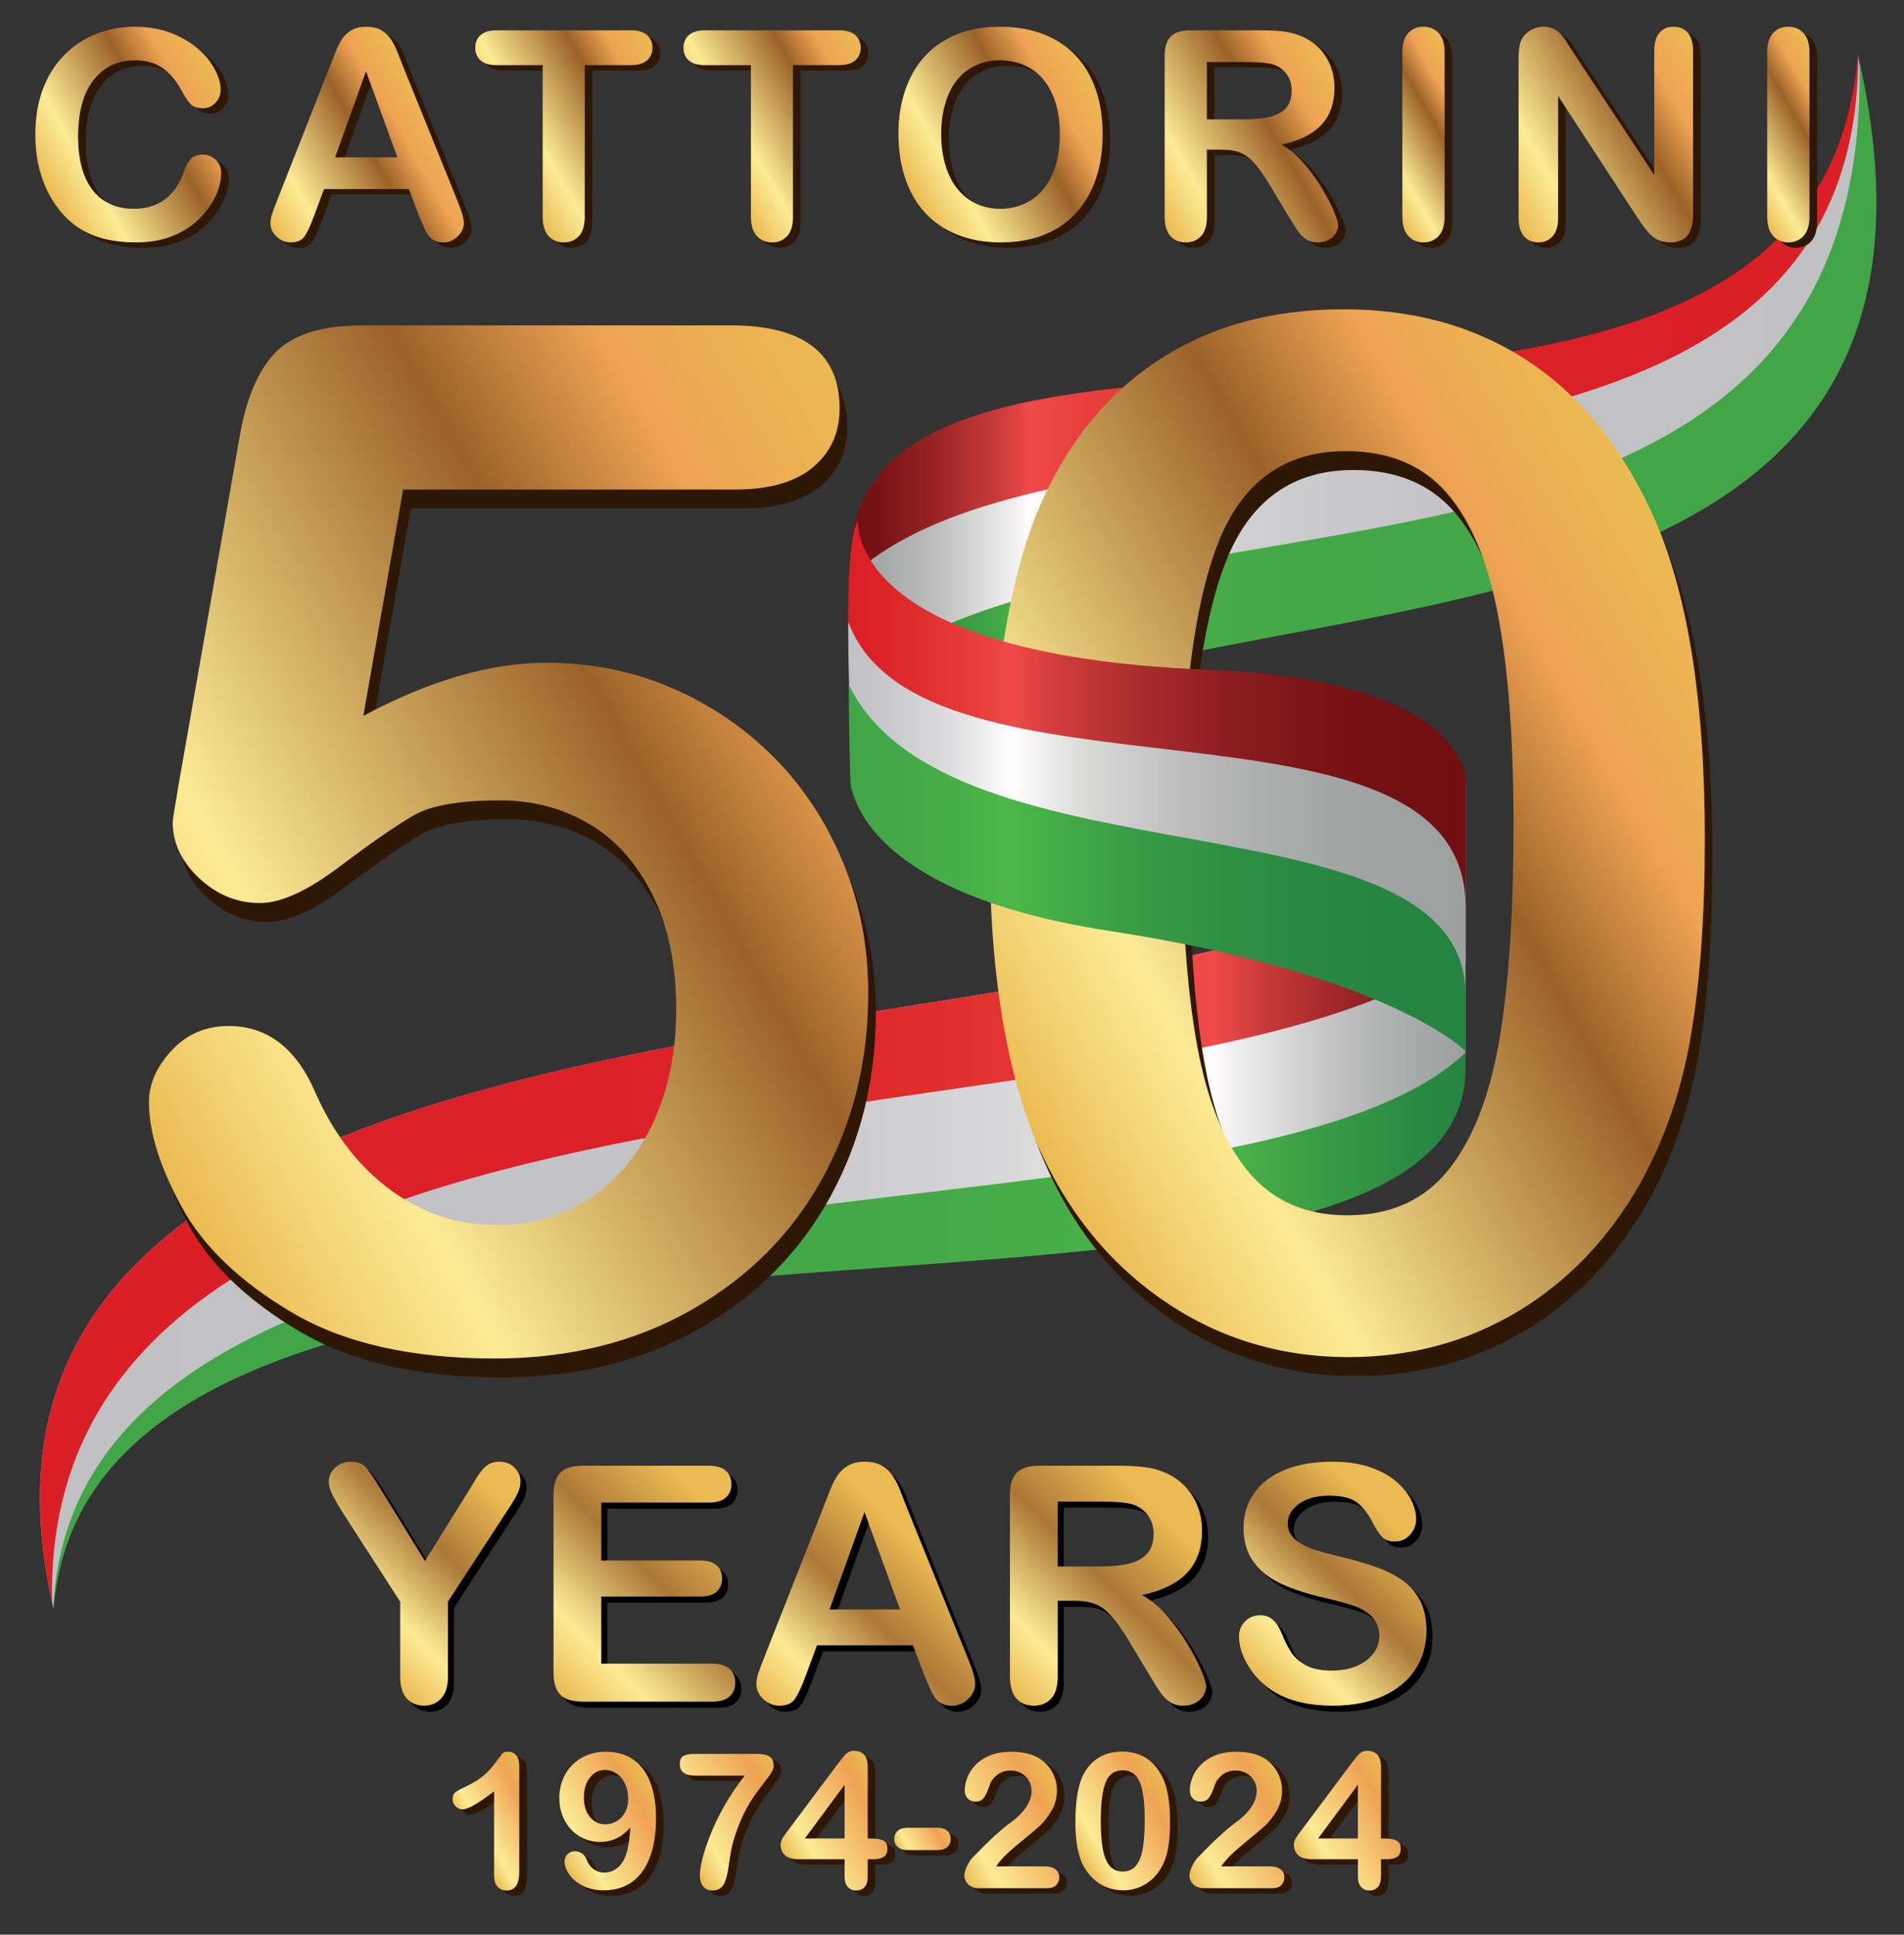 <?xml version="1.0" encoding="utf-8"?>
<!-- Generator: Adobe Illustrator 16.0.0, SVG Export Plug-In . SVG Version: 6.00 Build 0)  -->
<!DOCTYPE svg PUBLIC "-//W3C//DTD SVG 1.1//EN" "http://www.w3.org/Graphics/SVG/1.1/DTD/svg11.dtd">
<svg version="1.1" id="Layer_1" xmlns="http://www.w3.org/2000/svg" xmlns:xlink="http://www.w3.org/1999/xlink" x="0px" y="0px"
	 width="316px" height="321px" viewBox="0 0 316 321" enable-background="new 0 0 316 321" xml:space="preserve">
<rect x="0" y="0" width="316" height="321" fill="#333333" stroke="none"/>
<g>
	<defs>
		<path id="SVGID_1_" d="M141.161,95.724v17.039v15.711h5.678c31.373-42.131,177.126-23.549,161.561-119.283
			C304.502,93.644,180.277,58.332,141.161,95.724"/>
	</defs>
	<clipPath id="SVGID_2_">
		<use xlink:href="#SVGID_1_"  overflow="visible"/>
	</clipPath>
	
		<linearGradient id="SVGID_3_" gradientUnits="userSpaceOnUse" x1="-45.999" y1="358" x2="-44.999" y2="358" gradientTransform="matrix(168.397 0 0 -168.397 7887.423 60355.09)">
		<stop  offset="0" style="stop-color:#9CA09F"/>
		<stop  offset="0.033" style="stop-color:#A6A9A8"/>
		<stop  offset="0.092" style="stop-color:#C1C2C1"/>
		<stop  offset="0.169" style="stop-color:#F6F4F4"/>
		<stop  offset="0.176" style="stop-color:#FFFDFD"/>
		<stop  offset="0.25" style="stop-color:#E6E5E5"/>
		<stop  offset="0.343" style="stop-color:#D5D4D6"/>
		<stop  offset="0.457" style="stop-color:#CAC9CC"/>
		<stop  offset="0.612" style="stop-color:#C3C3C6"/>
		<stop  offset="1" style="stop-color:#C1C1C4"/>
	</linearGradient>
	<rect x="141.161" y="9.191" clip-path="url(#SVGID_2_)" fill="url(#SVGID_3_)" width="182.804" height="119.283"/>
</g>
<g>
	<defs>
		<path id="SVGID_4_" d="M141.161,93.133v2.591c37.213-34.815,167.238-2.442,167.238-86.533c-0.019-0.073-0.036-0.16-0.055-0.233
			C301.58,94.701,141.161,35.345,141.161,93.133"/>
	</defs>
	<clipPath id="SVGID_5_">
		<use xlink:href="#SVGID_4_"  overflow="visible"/>
	</clipPath>
	
		<linearGradient id="SVGID_6_" gradientUnits="userSpaceOnUse" x1="-46.001" y1="358" x2="-45.001" y2="358" gradientTransform="matrix(167.238 0 0 -167.238 7834.095 59923.59)">
		<stop  offset="0" style="stop-color:#700E11"/>
		<stop  offset="0.028" style="stop-color:#791416"/>
		<stop  offset="0.076" style="stop-color:#962223"/>
		<stop  offset="0.14" style="stop-color:#C73939"/>
		<stop  offset="0.176" style="stop-color:#F04949"/>
		<stop  offset="0.203" style="stop-color:#EB4443"/>
		<stop  offset="0.28" style="stop-color:#E43836"/>
		<stop  offset="0.369" style="stop-color:#E02E2E"/>
		<stop  offset="0.478" style="stop-color:#DD2529"/>
		<stop  offset="0.628" style="stop-color:#DB2027"/>
		<stop  offset="1" style="stop-color:#DA1F26"/>
	</linearGradient>
	<rect x="141.161" y="8.958" clip-path="url(#SVGID_5_)" fill="url(#SVGID_6_)" width="167.238" height="86.766"/>
</g>
<g>
	<defs>
		<path id="SVGID_7_" d="M141.161,112.763v18.934c0.098-2.51,0.699-2.24,1.753-1.97c0.922,0.236,2.193,0.473,3.78-1.154
			c37.697-38.651,186.913-5.872,161.922-118.34C310.62,108.361,188.775,75.674,141.161,112.763"/>
	</defs>
	<clipPath id="SVGID_8_">
		<use xlink:href="#SVGID_7_"  overflow="visible"/>
	</clipPath>
	
		<linearGradient id="SVGID_9_" gradientUnits="userSpaceOnUse" x1="-46" y1="358" x2="-45" y2="358" gradientTransform="matrix(170.259 0 0 -170.259 7973.076 61023.754)">
		<stop  offset="0" style="stop-color:#248340"/>
		<stop  offset="0.046" style="stop-color:#2B8B42"/>
		<stop  offset="0.126" style="stop-color:#3EA145"/>
		<stop  offset="0.176" style="stop-color:#4CB748"/>
		<stop  offset="0.212" style="stop-color:#4BB348"/>
		<stop  offset="0.348" style="stop-color:#46AA48"/>
		<stop  offset="0.535" style="stop-color:#43A648"/>
		<stop  offset="1" style="stop-color:#42A548"/>
	</linearGradient>
	<rect x="141.161" y="10.233" clip-path="url(#SVGID_8_)" fill="url(#SVGID_9_)" width="192.444" height="121.464"/>
</g>
<g>
	<defs>
		<path id="SVGID_10_" d="M8.854,266.765c0.018,0.072,0.036,0.159,0.054,0.231c6.766-85.741,234.333-31.977,234.333-89.766v-2.592
			C206.029,209.454,8.854,182.674,8.854,266.765"/>
	</defs>
	<clipPath id="SVGID_11_">
		<use xlink:href="#SVGID_10_"  overflow="visible"/>
	</clipPath>
	
		<linearGradient id="SVGID_12_" gradientUnits="userSpaceOnUse" x1="-46.001" y1="358" x2="-45.001" y2="358" gradientTransform="matrix(-234.387 0 0 234.387 -10538.56 -83689.633)">
		<stop  offset="0" style="stop-color:#248340"/>
		<stop  offset="0.046" style="stop-color:#2B8B42"/>
		<stop  offset="0.126" style="stop-color:#3EA145"/>
		<stop  offset="0.176" style="stop-color:#4CB748"/>
		<stop  offset="0.212" style="stop-color:#4BB348"/>
		<stop  offset="0.348" style="stop-color:#46AA48"/>
		<stop  offset="0.535" style="stop-color:#43A648"/>
		<stop  offset="1" style="stop-color:#42A548"/>
	</linearGradient>
	<rect x="8.854" y="174.639" clip-path="url(#SVGID_11_)" fill="url(#SVGID_12_)" width="234.387" height="92.357"/>
</g>
<g>
	<defs>
		<path id="SVGID_13_" d="M8.638,265.723v0.029c0.054,0.333,0.144,0.666,0.216,1.013c3.897-84.453,195.271-54.733,234.387-92.126
			v-17.037v-28.025C241.004,186.481-18.606,143.111,8.638,265.723"/>
	</defs>
	<clipPath id="SVGID_14_">
		<use xlink:href="#SVGID_13_"  overflow="visible"/>
	</clipPath>
	
		<linearGradient id="SVGID_15_" gradientUnits="userSpaceOnUse" x1="-46" y1="358" x2="-45" y2="358" gradientTransform="matrix(-236.607 0 0 236.607 -10640.711 -84507.008)">
		<stop  offset="0" style="stop-color:#9CA09F"/>
		<stop  offset="0.033" style="stop-color:#A6A9A8"/>
		<stop  offset="0.092" style="stop-color:#C1C2C1"/>
		<stop  offset="0.169" style="stop-color:#F6F4F4"/>
		<stop  offset="0.176" style="stop-color:#FFFDFD"/>
		<stop  offset="0.25" style="stop-color:#E6E5E5"/>
		<stop  offset="0.343" style="stop-color:#D5D4D6"/>
		<stop  offset="0.457" style="stop-color:#CAC9CC"/>
		<stop  offset="0.612" style="stop-color:#C3C3C6"/>
		<stop  offset="1" style="stop-color:#C1C1C4"/>
	</linearGradient>
	<rect x="-18.606" y="129.576" clip-path="url(#SVGID_14_)" fill="url(#SVGID_15_)" width="261.847" height="137.188"/>
</g>
<g>
	<defs>
		<path id="SVGID_16_" d="M8.638,265.723c-2.003-98.129,186.99-71.033,234.603-108.121v-28.025
			C241.004,186.481-18.606,143.111,8.638,265.723"/>
	</defs>
	<clipPath id="SVGID_17_">
		<use xlink:href="#SVGID_16_"  overflow="visible"/>
	</clipPath>
	
		<linearGradient id="SVGID_18_" gradientUnits="userSpaceOnUse" x1="-46" y1="358" x2="-45" y2="358" gradientTransform="matrix(-236.607 0 0 236.607 -10640.711 -84507.508)">
		<stop  offset="0" style="stop-color:#700E11"/>
		<stop  offset="0.028" style="stop-color:#791416"/>
		<stop  offset="0.076" style="stop-color:#962223"/>
		<stop  offset="0.14" style="stop-color:#C73939"/>
		<stop  offset="0.176" style="stop-color:#F04949"/>
		<stop  offset="0.203" style="stop-color:#EB4443"/>
		<stop  offset="0.28" style="stop-color:#E43836"/>
		<stop  offset="0.369" style="stop-color:#E02E2E"/>
		<stop  offset="0.478" style="stop-color:#DD2529"/>
		<stop  offset="0.628" style="stop-color:#DB2027"/>
		<stop  offset="1" style="stop-color:#DA1F26"/>
	</linearGradient>
	<rect x="-18.606" y="129.576" clip-path="url(#SVGID_17_)" fill="url(#SVGID_18_)" width="261.847" height="136.146"/>
</g>
<g>
	<defs>
		<rect id="SVGID_19_" x="-46" y="-60" width="401" height="418"/>
	</defs>
	<clipPath id="SVGID_20_">
		<use xlink:href="#SVGID_19_"  overflow="visible"/>
	</clipPath>
	<path clip-path="url(#SVGID_20_)" fill="#2E1705" d="M37.969,29.59c0,1.101-0.272,2.293-0.814,3.576
		c-0.544,1.282-1.396,2.541-2.561,3.776s-2.652,2.238-4.461,3.009c-1.809,0.771-3.918,1.157-6.325,1.157
		c-1.825,0-3.485-0.174-4.98-0.52c-1.495-0.346-2.852-0.885-4.072-1.616c-1.219-0.733-2.339-1.696-3.362-2.892
		c-0.913-1.085-1.691-2.3-2.337-3.647c-0.645-1.344-1.129-2.78-1.451-4.306c-0.323-1.526-0.484-3.148-0.484-4.862
		c0-2.785,0.405-5.279,1.215-7.482c0.81-2.203,1.971-4.087,3.482-5.652c1.51-1.566,3.28-2.758,5.31-3.576
		c2.03-0.818,4.193-1.227,6.49-1.227c2.801,0,5.295,0.558,7.482,1.675c2.187,1.118,3.862,2.498,5.027,4.142
		c1.165,1.645,1.747,3.198,1.747,4.662c0,0.802-0.284,1.51-0.85,2.124c-0.566,0.613-1.251,0.92-2.053,0.92
		c-0.897,0-1.57-0.212-2.018-0.637c-0.449-0.425-0.948-1.156-1.499-2.195c-0.912-1.715-1.987-2.997-3.221-3.847
		c-1.236-0.85-2.758-1.274-4.568-1.274c-2.879,0-5.172,1.093-6.88,3.28c-1.706,2.187-2.56,5.295-2.56,9.323
		c0,2.69,0.377,4.928,1.133,6.714c0.755,1.786,1.825,3.119,3.21,4.001c1.384,0.881,3.005,1.322,4.861,1.322
		c2.015,0,3.718-0.5,5.11-1.5c1.393-0.998,2.443-2.465,3.151-4.401c0.299-0.912,0.669-1.656,1.109-2.23
		c0.44-0.574,1.149-0.862,2.124-0.862c0.835,0,1.55,0.292,2.148,0.874C37.67,28,37.969,28.725,37.969,29.59"/>
	<path clip-path="url(#SVGID_20_)" fill="#2E1705" d="M70.759,36.6l-1.652-4.343H55.04l-1.652,4.437
		c-0.645,1.731-1.195,2.899-1.652,3.506c-0.457,0.605-1.204,0.908-2.242,0.908c-0.882,0-1.661-0.322-2.337-0.968
		c-0.676-0.645-1.015-1.377-1.015-2.195c0-0.472,0.079-0.959,0.236-1.463c0.157-0.504,0.417-1.204,0.779-2.101l8.851-22.468
		c0.251-0.646,0.555-1.421,0.908-2.326c0.355-0.904,0.733-1.655,1.133-2.253c0.402-0.598,0.928-1.082,1.582-1.451
		c0.653-0.37,1.459-0.555,2.419-0.555c0.976,0,1.789,0.185,2.443,0.555c0.653,0.369,1.18,0.845,1.58,1.427
		c0.403,0.582,0.74,1.208,1.016,1.877c0.275,0.668,0.625,1.561,1.05,2.678l9.039,22.327c0.708,1.7,1.062,2.935,1.062,3.706
		c0,0.802-0.334,1.538-1.002,2.207c-0.669,0.668-1.476,1.003-2.42,1.003c-0.551,0-1.023-0.099-1.416-0.295
		c-0.393-0.197-0.723-0.465-0.991-0.802c-0.268-0.339-0.554-0.858-0.862-1.558C71.243,37.752,70.979,37.134,70.759,36.6
		 M56.881,26.994h10.337l-5.215-14.279L56.881,26.994z"/>
	<path clip-path="url(#SVGID_20_)" fill="#2E1705" d="M105.957,11.7H98.31v25.136c0,1.448-0.322,2.521-0.968,3.222
		c-0.645,0.7-1.478,1.05-2.501,1.05c-1.039,0-1.884-0.355-2.538-1.063c-0.653-0.708-0.979-1.778-0.979-3.209V11.7h-7.647
		c-1.195,0-2.085-0.264-2.667-0.791c-0.582-0.527-0.873-1.223-0.873-2.088c0-0.897,0.303-1.605,0.909-2.125
		c0.606-0.519,1.483-0.778,2.631-0.778h22.28c1.212,0,2.112,0.267,2.703,0.802c0.589,0.535,0.884,1.236,0.884,2.101
		c0,0.865-0.298,1.561-0.896,2.088C108.049,11.436,107.152,11.7,105.957,11.7"/>
	<path clip-path="url(#SVGID_20_)" fill="#2E1705" d="M140.517,11.7h-7.647v25.136c0,1.448-0.322,2.521-0.968,3.222
		c-0.645,0.7-1.478,1.05-2.501,1.05c-1.039,0-1.884-0.355-2.538-1.063c-0.653-0.708-0.979-1.778-0.979-3.209V11.7h-7.647
		c-1.195,0-2.085-0.264-2.667-0.791c-0.582-0.527-0.873-1.223-0.873-2.088c0-0.897,0.303-1.605,0.909-2.125
		c0.606-0.519,1.483-0.778,2.631-0.778h22.28c1.212,0,2.112,0.267,2.703,0.802c0.589,0.535,0.884,1.236,0.884,2.101
		c0,0.865-0.298,1.561-0.896,2.088C142.608,11.436,141.711,11.7,140.517,11.7"/>
	<path clip-path="url(#SVGID_20_)" fill="#2E1705" d="M167.193,5.327c3.588,0,6.667,0.728,9.243,2.183
		c2.568,1.456,4.519,3.525,5.841,6.208c1.321,2.683,1.982,5.833,1.982,9.452c0,2.675-0.361,5.106-1.089,7.293
		c-0.722,2.187-1.81,4.083-3.255,5.688c-1.449,1.605-3.226,2.832-5.336,3.682c-2.106,0.85-4.522,1.274-7.245,1.274
		c-2.706,0-5.13-0.436-7.27-1.31c-2.139-0.872-3.926-2.104-5.357-3.693c-1.432-1.59-2.514-3.501-3.245-5.735
		c-0.732-2.234-1.098-4.65-1.098-7.246c0-2.659,0.382-5.098,1.145-7.316c0.763-2.219,1.868-4.107,3.316-5.665
		c1.448-1.558,3.21-2.749,5.287-3.576C162.19,5.741,164.551,5.327,167.193,5.327 M177.154,23.123c0-2.534-0.41-4.729-1.227-6.585
		c-0.819-1.856-1.987-3.261-3.507-4.213c-1.518-0.951-3.261-1.428-5.228-1.428c-1.401,0-2.695,0.264-3.882,0.792
		c-1.188,0.526-2.211,1.294-3.068,2.3c-0.857,1.007-1.535,2.294-2.03,3.859c-0.496,1.565-0.743,3.324-0.743,5.275
		c0,1.967,0.247,3.744,0.743,5.334c0.495,1.589,1.196,2.907,2.101,3.954c0.905,1.045,1.942,1.828,3.115,2.348
		c1.173,0.519,2.459,0.778,3.859,0.778c1.793,0,3.441-0.448,4.945-1.345c1.502-0.897,2.698-2.281,3.587-4.154
		C176.711,28.166,177.154,25.861,177.154,23.123"/>
	<path clip-path="url(#SVGID_20_)" fill="#2E1705" d="M204.02,25.72h-2.455v11.116c0,1.463-0.322,2.541-0.967,3.233
		c-0.645,0.693-1.487,1.039-2.526,1.039c-1.116,0-1.982-0.363-2.594-1.086c-0.616-0.723-0.921-1.785-0.921-3.186V10.213
		c0-1.51,0.338-2.604,1.015-3.28c0.676-0.676,1.769-1.015,3.28-1.015h11.397c1.575,0,2.921,0.067,4.037,0.201
		c1.117,0.133,2.125,0.404,3.021,0.814c1.086,0.456,2.047,1.109,2.88,1.959c0.833,0.849,1.467,1.836,1.899,2.961
		c0.434,1.126,0.649,2.317,0.649,3.576c0,2.581-0.729,4.642-2.184,6.184c-1.455,1.542-3.661,2.635-6.621,3.28
		c1.244,0.661,2.432,1.637,3.564,2.927s2.146,2.663,3.033,4.119c0.889,1.455,1.581,2.769,2.077,3.94
		c0.495,1.173,0.743,1.98,0.743,2.42c0,0.457-0.146,0.909-0.438,1.357c-0.291,0.449-0.687,0.802-1.189,1.063
		c-0.506,0.258-1.088,0.389-1.749,0.389c-0.786,0-1.447-0.185-1.982-0.555c-0.534-0.37-0.994-0.838-1.379-1.404
		c-0.386-0.567-0.91-1.401-1.57-2.502l-2.81-4.673c-1.006-1.715-1.907-3.021-2.701-3.918s-1.601-1.51-2.419-1.841
		C206.293,25.885,205.263,25.72,204.02,25.72 M208.033,11.181h-6.469v9.511h6.28c1.683,0,3.099-0.145,4.247-0.437
		c1.148-0.29,2.026-0.786,2.633-1.486c0.604-0.7,0.906-1.664,0.906-2.891c0-0.96-0.242-1.806-0.73-2.537
		c-0.488-0.733-1.164-1.279-2.03-1.641C212.051,11.354,210.438,11.181,208.033,11.181"/>
	<path clip-path="url(#SVGID_20_)" fill="#2E1705" d="M234.003,36.835V9.576c0-1.416,0.322-2.478,0.969-3.186
		c0.645-0.708,1.478-1.062,2.499-1.062c1.056,0,1.909,0.35,2.563,1.05c0.652,0.701,0.98,1.767,0.98,3.198v27.26
		c0,1.431-0.328,2.502-0.98,3.21c-0.653,0.708-1.507,1.062-2.563,1.062c-1.005,0-1.836-0.358-2.488-1.074
		C234.329,39.317,234.003,38.251,234.003,36.835"/>
	<path clip-path="url(#SVGID_20_)" fill="#2E1705" d="M262.333,9.529l13.479,20.392V9.34c0-1.337,0.287-2.34,0.86-3.01
		c0.575-0.668,1.35-1.002,2.326-1.002c1.005,0,1.8,0.334,2.382,1.002c0.583,0.67,0.873,1.673,0.873,3.01v27.213
		c0,3.036-1.258,4.555-3.776,4.555c-0.628,0-1.194-0.09-1.699-0.272c-0.503-0.181-0.976-0.468-1.416-0.861
		c-0.439-0.393-0.851-0.854-1.228-1.38c-0.378-0.528-0.755-1.066-1.133-1.617l-13.145-20.156v20.274
		c0,1.321-0.307,2.321-0.922,2.997c-0.611,0.676-1.399,1.015-2.36,1.015c-0.989,0-1.785-0.342-2.382-1.027
		c-0.599-0.684-0.897-1.679-0.897-2.985V10.401c0-1.133,0.125-2.021,0.377-2.667c0.301-0.708,0.795-1.285,1.486-1.735
		c0.694-0.447,1.441-0.672,2.243-0.672c0.63,0,1.168,0.103,1.618,0.307c0.446,0.204,0.841,0.48,1.18,0.826
		c0.338,0.346,0.683,0.794,1.038,1.345C261.59,8.356,261.955,8.931,262.333,9.529"/>
	<path clip-path="url(#SVGID_20_)" fill="#2E1705" d="M294.557,36.835V9.576c0-1.416,0.321-2.478,0.969-3.186
		c0.644-0.708,1.477-1.062,2.499-1.062c1.055,0,1.909,0.35,2.562,1.05c0.652,0.701,0.981,1.767,0.981,3.198v27.26
		c0,1.431-0.329,2.502-0.981,3.21s-1.507,1.062-2.562,1.062c-1.005,0-1.836-0.358-2.489-1.074
		C294.883,39.317,294.557,38.251,294.557,36.835"/>
	<path clip-path="url(#SVGID_20_)" fill="#2E1705" d="M123.222,84.358H68.17l-6.606,37.551c10.971-5.87,21.093-8.808,30.365-8.808
		c7.418,0,14.351,1.391,20.804,4.172c6.451,2.782,12.112,6.627,16.979,11.531c4.868,4.909,8.693,10.722,11.474,17.444
		c2.782,6.722,4.173,13.948,4.173,21.673c0,11.203-2.511,21.402-7.534,30.597c-5.023,9.197-12.267,16.498-21.731,21.905
		c-9.466,5.407-20.38,8.112-32.741,8.112c-13.832,0-25.055-2.55-33.669-7.648c-8.616-5.1-14.719-10.954-18.312-17.558
		c-3.593-6.608-5.389-12.384-5.389-17.328c0-3.014,1.255-5.87,3.767-8.576c2.51-2.705,5.658-4.058,9.445-4.058
		c6.491,0,11.319,3.75,14.488,11.242c3.089,6.879,7.262,12.229,12.517,16.052c5.253,3.826,11.126,5.737,17.616,5.737
		c5.949,0,11.164-1.545,15.647-4.636c4.48-3.088,7.939-7.34,10.373-12.748c2.434-5.407,3.651-11.55,3.651-18.428
		c0-7.418-1.315-13.752-3.941-19.008c-2.628-5.254-6.143-9.174-10.547-11.763c-4.404-2.589-9.311-3.884-14.719-3.884
		c-6.646,0-11.398,0.811-14.255,2.434c-2.86,1.622-6.975,4.463-12.344,8.517c-5.371,4.059-9.793,6.086-13.27,6.086
		c-3.787,0-7.148-1.37-10.083-4.113c-2.937-2.743-4.404-5.854-4.404-9.331c0-0.387,0.424-3.014,1.274-7.881l9.736-55.516
		c1.081-6.646,3.09-11.474,6.027-14.487c2.935-3.013,7.725-4.52,14.371-4.52h61.195c12.053,0,18.08,4.597,18.08,13.792
		c0,4.018-1.468,7.263-4.404,9.735C133.266,83.125,128.939,84.358,123.222,84.358"/>
	<path clip-path="url(#SVGID_20_)" fill="#2E1705" d="M284.205,142.308c0,12.674-0.771,23.568-2.317,32.683
		c-1.548,9.118-4.404,17.385-8.576,24.803c-5.256,9.117-12.055,16.15-20.398,21.093c-8.345,4.943-17.617,7.418-27.815,7.418
		c-11.747,0-22.273-3.32-31.581-9.967c-9.313-6.645-16.326-15.838-21.037-27.584c-2.396-6.413-4.154-13.504-5.275-21.267
		c-1.12-7.768-1.679-16.169-1.679-25.209c0-11.665,0.618-22.175,1.854-31.524c1.235-9.347,3.168-17.385,5.795-24.107
		c4.56-11.126,11.184-19.605,19.879-25.441c8.689-5.831,19.063-8.749,31.117-8.749c7.956,0,15.183,1.295,21.674,3.881
		c6.489,2.591,12.187,6.377,17.094,11.358c4.906,4.986,9.058,11.147,12.46,18.487C281.268,100.932,284.205,118.974,284.205,142.308
		 M252.449,139.99c0-14.14-0.852-25.709-2.55-34.711c-1.7-9.001-4.562-15.801-8.576-20.398c-4.018-4.597-9.581-6.897-16.69-6.897
		c-10.198,0-17.288,5.14-21.268,15.415c-3.979,10.276-5.968,26.118-5.968,47.518c0,14.528,0.85,26.425,2.55,35.697
		c1.698,9.271,4.559,16.285,8.576,21.035c4.016,4.753,9.463,7.128,16.342,7.128c7.109,0,12.672-2.473,16.689-7.417
		c4.016-4.943,6.839-12.014,8.461-21.21C251.639,166.956,252.449,154.902,252.449,139.99"/>
</g>
<g>
	<defs>
		<path id="SVGID_21_" d="M15.87,5.666c-2.03,0.817-3.8,2.01-5.31,3.576c-1.511,1.565-2.672,3.449-3.483,5.652
			c-0.809,2.203-1.214,4.697-1.214,7.482c0,1.715,0.161,3.336,0.484,4.861c0.322,1.527,0.805,2.963,1.451,4.308
			c0.646,1.346,1.424,2.561,2.337,3.647c1.022,1.195,2.144,2.159,3.362,2.891c1.221,0.731,2.577,1.27,4.072,1.617
			c1.495,0.345,3.154,0.519,4.98,0.519c2.407,0,4.516-0.386,6.325-1.156c1.81-0.772,3.296-1.775,4.461-3.009
			c1.165-1.236,2.017-2.495,2.561-3.777c0.542-1.282,0.814-2.475,0.814-3.576c0-0.865-0.299-1.59-0.897-2.171
			c-0.598-0.582-1.313-0.874-2.148-0.874c-0.975,0-1.684,0.288-2.124,0.862c-0.44,0.574-0.811,1.318-1.109,2.231
			c-0.708,1.935-1.758,3.402-3.151,4.401c-1.392,0.998-3.095,1.499-5.11,1.499c-1.856,0-3.477-0.44-4.861-1.322
			c-1.385-0.881-2.456-2.214-3.211-4.001c-0.755-1.785-1.132-4.024-1.132-6.714c0-4.028,0.853-7.136,2.56-9.323
			c1.708-2.187,4.001-3.28,6.88-3.28c1.809,0,3.332,0.425,4.568,1.274c1.235,0.85,2.308,2.132,3.221,3.848
			c0.551,1.037,1.049,1.769,1.499,2.194c0.448,0.425,1.121,0.637,2.017,0.637c0.803,0,1.488-0.306,2.054-0.92
			c0.566-0.614,0.85-1.322,0.85-2.124c0-1.463-0.583-3.017-1.747-4.662c-1.165-1.644-2.841-3.024-5.027-4.142
			c-2.187-1.117-4.682-1.675-7.482-1.675C20.063,4.439,17.899,4.848,15.87,5.666"/>
	</defs>
	<clipPath id="SVGID_22_">
		<use xlink:href="#SVGID_21_"  overflow="visible"/>
	</clipPath>
	
		<linearGradient id="SVGID_23_" gradientUnits="userSpaceOnUse" x1="-46" y1="358.016" x2="-45" y2="358.016" gradientTransform="matrix(29.617 -17.099 -17.099 -29.617 7491.431 9847.371)">
		<stop  offset="0" style="stop-color:#EBBA52"/>
		<stop  offset="0.111" style="stop-color:#F4D578"/>
		<stop  offset="0.21" style="stop-color:#FCEB94"/>
		<stop  offset="0.624" style="stop-color:#9B6228"/>
		<stop  offset="0.806" style="stop-color:#EEA354"/>
		<stop  offset="1" style="stop-color:#EBBA52"/>
	</linearGradient>
	<polygon clip-path="url(#SVGID_22_)" fill="url(#SVGID_23_)" points="-9.63,13.384 28.998,-8.918 52.203,31.274 13.575,53.576 	"/>
</g>
<g>
	<defs>
		<path id="SVGID_24_" d="M60.744,11.826l5.215,14.279H55.622L60.744,11.826z M58.372,4.994c-0.653,0.369-1.18,0.852-1.582,1.451
			c-0.401,0.598-0.779,1.349-1.133,2.253c-0.353,0.906-0.657,1.68-0.908,2.326l-8.851,22.468c-0.363,0.897-0.622,1.597-0.778,2.101
			c-0.158,0.504-0.237,0.991-0.237,1.463c0,0.818,0.339,1.549,1.015,2.195c0.676,0.646,1.455,0.968,2.336,0.968
			c1.039,0,1.786-0.303,2.242-0.908c0.458-0.607,1.008-1.775,1.653-3.506l1.652-4.437h14.066l1.653,4.343
			c0.22,0.535,0.484,1.152,0.79,1.853c0.308,0.7,0.594,1.219,0.862,1.558c0.267,0.337,0.598,0.605,0.991,0.802
			c0.393,0.196,0.865,0.295,1.416,0.295c0.944,0,1.75-0.335,2.42-1.003c0.668-0.669,1.002-1.405,1.002-2.207
			c0-0.771-0.354-2.006-1.062-3.706L66.88,10.976c-0.425-1.118-0.775-2.01-1.05-2.678c-0.276-0.669-0.613-1.295-1.016-1.877
			c-0.4-0.582-0.928-1.058-1.58-1.427c-0.653-0.371-1.467-0.555-2.444-0.555C59.831,4.439,59.025,4.623,58.372,4.994"/>
	</defs>
	<clipPath id="SVGID_25_">
		<use xlink:href="#SVGID_24_"  overflow="visible"/>
	</clipPath>
	
		<linearGradient id="SVGID_26_" gradientUnits="userSpaceOnUse" x1="-46" y1="358.091" x2="-45" y2="358.091" gradientTransform="matrix(28.564 -16.491 -16.491 -28.564 7261.608 9503.096)">
		<stop  offset="0" style="stop-color:#EBBA52"/>
		<stop  offset="0.111" style="stop-color:#F4D578"/>
		<stop  offset="0.21" style="stop-color:#FCEB94"/>
		<stop  offset="0.624" style="stop-color:#9B6228"/>
		<stop  offset="0.806" style="stop-color:#EEA354"/>
		<stop  offset="1" style="stop-color:#EBBA52"/>
	</linearGradient>
	<polygon clip-path="url(#SVGID_25_)" fill="url(#SVGID_26_)" points="29.39,13.384 68.957,-9.46 92.474,31.274 52.908,54.118 	"/>
</g>
<g>
	<defs>
		<path id="SVGID_27_" d="M82.417,5.029c-1.147,0-2.025,0.259-2.63,0.778c-0.607,0.52-0.909,1.228-0.909,2.125
			c0,0.864,0.291,1.562,0.873,2.088c0.582,0.528,1.471,0.791,2.666,0.791h7.648v25.136c0,1.432,0.326,2.502,0.979,3.209
			c0.653,0.708,1.498,1.063,2.537,1.063c1.023,0,1.857-0.35,2.502-1.05c0.645-0.701,0.967-1.774,0.967-3.222V10.811h7.648
			c1.195,0,2.092-0.263,2.69-0.791c0.598-0.526,0.897-1.224,0.897-2.088c0-0.865-0.296-1.566-0.885-2.101
			c-0.591-0.535-1.491-0.802-2.702-0.802H82.417z"/>
	</defs>
	<clipPath id="SVGID_28_">
		<use xlink:href="#SVGID_27_"  overflow="visible"/>
	</clipPath>
	
		<linearGradient id="SVGID_29_" gradientUnits="userSpaceOnUse" x1="-46" y1="357.908" x2="-45" y2="357.908" gradientTransform="matrix(26.874 -15.516 -15.516 -26.874 6873.821 8932.538)">
		<stop  offset="0" style="stop-color:#EBBA52"/>
		<stop  offset="0.111" style="stop-color:#F4D578"/>
		<stop  offset="0.21" style="stop-color:#FCEB94"/>
		<stop  offset="0.624" style="stop-color:#9B6228"/>
		<stop  offset="0.806" style="stop-color:#EEA354"/>
		<stop  offset="1" style="stop-color:#EBBA52"/>
	</linearGradient>
	<polygon clip-path="url(#SVGID_28_)" fill="url(#SVGID_29_)" points="63.64,13.827 100.933,-7.705 123.523,31.421 86.229,52.953 	
		"/>
</g>
<g>
	<defs>
		<path id="SVGID_30_" d="M116.977,5.029c-1.148,0-2.025,0.259-2.63,0.778c-0.607,0.52-0.909,1.228-0.909,2.125
			c0,0.864,0.29,1.562,0.873,2.088c0.581,0.528,1.471,0.791,2.666,0.791h7.648v25.136c0,1.432,0.326,2.502,0.979,3.209
			c0.653,0.708,1.498,1.063,2.537,1.063c1.023,0,1.857-0.35,2.502-1.05c0.645-0.701,0.968-1.774,0.968-3.222V10.811h7.647
			c1.195,0,2.091-0.263,2.69-0.791c0.598-0.526,0.897-1.224,0.897-2.088c0-0.865-0.296-1.566-0.885-2.101
			c-0.591-0.535-1.491-0.802-2.702-0.802H116.977z"/>
	</defs>
	<clipPath id="SVGID_31_">
		<use xlink:href="#SVGID_30_"  overflow="visible"/>
	</clipPath>
	
		<linearGradient id="SVGID_32_" gradientUnits="userSpaceOnUse" x1="-46" y1="357.908" x2="-45" y2="357.908" gradientTransform="matrix(26.874 -15.516 -15.516 -26.874 6908.376 8932.538)">
		<stop  offset="0" style="stop-color:#EBBA52"/>
		<stop  offset="0.111" style="stop-color:#F4D578"/>
		<stop  offset="0.21" style="stop-color:#FCEB94"/>
		<stop  offset="0.624" style="stop-color:#9B6228"/>
		<stop  offset="0.806" style="stop-color:#EEA354"/>
		<stop  offset="1" style="stop-color:#EBBA52"/>
	</linearGradient>
	<polygon clip-path="url(#SVGID_31_)" fill="url(#SVGID_32_)" points="98.2,13.827 135.493,-7.705 158.083,31.421 120.79,52.953 	
		"/>
</g>
<g>
	<defs>
		<path id="SVGID_33_" d="M162.169,33.87c-1.172-0.52-2.21-1.303-3.115-2.348c-0.903-1.046-1.604-2.364-2.1-3.953
			c-0.496-1.591-0.744-3.367-0.744-5.335c0-1.951,0.248-3.709,0.744-5.276c0.495-1.564,1.172-2.851,2.03-3.858
			c0.856-1.006,1.88-1.774,3.067-2.3c1.188-0.528,2.481-0.791,3.883-0.791c1.967,0,3.709,0.476,5.229,1.427
			c1.518,0.952,2.686,2.357,3.505,4.213c0.817,1.857,1.227,4.052,1.227,6.585c0,2.738-0.442,5.043-1.334,6.916
			c-0.888,1.872-2.085,3.256-3.587,4.153c-1.503,0.897-3.151,1.346-4.945,1.346C164.628,34.649,163.342,34.389,162.169,33.87
			 M158.854,5.677c-2.076,0.827-3.839,2.019-5.287,3.577c-1.448,1.557-2.553,3.445-3.316,5.664
			c-0.763,2.219-1.145,4.658-1.145,7.316c0,2.597,0.366,5.012,1.098,7.246c0.731,2.234,1.814,4.146,3.245,5.735
			c1.432,1.589,3.218,2.821,5.357,3.694c2.14,0.874,4.563,1.31,7.27,1.31c2.722,0,5.138-0.425,7.246-1.275
			c2.109-0.85,3.887-2.077,5.336-3.681c1.443-1.606,2.532-3.502,3.254-5.688c0.727-2.187,1.089-4.618,1.089-7.294
			c0-3.619-0.662-6.769-1.983-9.452s-3.271-4.752-5.841-6.208c-2.576-1.455-5.654-2.182-9.242-2.182
			C163.29,4.439,160.931,4.853,158.854,5.677"/>
	</defs>
	<clipPath id="SVGID_34_">
		<use xlink:href="#SVGID_33_"  overflow="visible"/>
	</clipPath>
	
		<linearGradient id="SVGID_35_" gradientUnits="userSpaceOnUse" x1="-46" y1="358" x2="-45" y2="358" gradientTransform="matrix(30.677 -17.711 -17.711 -30.677 7902.471 10198.688)">
		<stop  offset="0" style="stop-color:#EBBA52"/>
		<stop  offset="0.111" style="stop-color:#F4D578"/>
		<stop  offset="0.21" style="stop-color:#FCEB94"/>
		<stop  offset="0.624" style="stop-color:#9B6228"/>
		<stop  offset="0.806" style="stop-color:#EEA354"/>
		<stop  offset="1" style="stop-color:#EBBA52"/>
	</linearGradient>
	<polygon clip-path="url(#SVGID_34_)" fill="url(#SVGID_35_)" points="133.613,13.384 174.527,-10.238 198.494,31.274 
		157.58,54.896 	"/>
</g>
<g>
	<defs>
		<path id="SVGID_36_" d="M200.306,10.292h6.469c2.405,0,4.018,0.173,4.837,0.519c0.865,0.362,1.541,0.909,2.029,1.641
			c0.489,0.731,0.731,1.577,0.731,2.536c0,1.228-0.302,2.191-0.907,2.892c-0.605,0.7-1.484,1.196-2.631,1.486
			c-1.149,0.292-2.566,0.437-4.249,0.437h-6.279V10.292z M197.592,5.029c-1.51,0-2.604,0.338-3.278,1.014
			c-0.679,0.677-1.018,1.771-1.018,3.281v26.623c0,1.4,0.306,2.462,0.922,3.186c0.612,0.723,1.479,1.086,2.594,1.086
			c1.038,0,1.884-0.347,2.527-1.039c0.646-0.693,0.967-1.77,0.967-3.233V24.831h2.454c1.244,0,2.273,0.165,3.092,0.495
			c0.819,0.33,1.626,0.944,2.421,1.841c0.794,0.897,1.694,2.203,2.7,3.918l2.811,4.673c0.661,1.101,1.184,1.936,1.569,2.502
			c0.387,0.566,0.847,1.034,1.38,1.404c0.535,0.37,1.196,0.555,1.981,0.555c0.661,0,1.244-0.13,1.749-0.39
			c0.503-0.26,0.899-0.613,1.191-1.063c0.29-0.447,0.436-0.9,0.436-1.356c0-0.44-0.248-1.246-0.742-2.42
			c-0.497-1.172-1.188-2.485-2.078-3.94c-0.888-1.456-1.898-2.829-3.032-4.119s-2.321-2.266-3.564-2.926
			c2.959-0.646,5.166-1.739,6.62-3.281c1.455-1.542,2.184-3.603,2.184-6.184c0-1.259-0.216-2.45-0.648-3.576
			c-0.434-1.124-1.067-2.112-1.9-2.961c-0.833-0.85-1.794-1.502-2.88-1.96c-0.896-0.409-1.904-0.68-3.021-0.813
			c-1.116-0.134-2.462-0.201-4.036-0.201H197.592z"/>
	</defs>
	<clipPath id="SVGID_37_">
		<use xlink:href="#SVGID_36_"  overflow="visible"/>
	</clipPath>
	
		<linearGradient id="SVGID_38_" gradientUnits="userSpaceOnUse" x1="-46" y1="358.002" x2="-45" y2="358.002" gradientTransform="matrix(32.293 -18.644 -18.644 -32.293 8350.519 10735.837)">
		<stop  offset="0" style="stop-color:#EBBA52"/>
		<stop  offset="0.111" style="stop-color:#F4D578"/>
		<stop  offset="0.21" style="stop-color:#FCEB94"/>
		<stop  offset="0.624" style="stop-color:#9B6228"/>
		<stop  offset="0.806" style="stop-color:#EEA354"/>
		<stop  offset="1" style="stop-color:#EBBA52"/>
	</linearGradient>
	<polygon clip-path="url(#SVGID_37_)" fill="url(#SVGID_38_)" points="178.059,13.827 214.892,-7.439 237.328,31.421 
		200.494,52.687 	"/>
</g>
<g>
	<defs>
		<path id="SVGID_39_" d="M233.713,5.501c-0.646,0.708-0.969,1.77-0.969,3.186v27.26c0,1.415,0.326,2.482,0.979,3.197
			c0.652,0.717,1.484,1.075,2.489,1.075c1.055,0,1.909-0.354,2.562-1.063c0.652-0.707,0.98-1.777,0.98-3.209V8.687
			c0-1.431-0.328-2.498-0.98-3.198c-0.652-0.7-1.507-1.05-2.562-1.05C235.191,4.439,234.357,4.792,233.713,5.501"/>
	</defs>
	<clipPath id="SVGID_40_">
		<use xlink:href="#SVGID_39_"  overflow="visible"/>
	</clipPath>
	
		<linearGradient id="SVGID_41_" gradientUnits="userSpaceOnUse" x1="-46" y1="358" x2="-45" y2="358" gradientTransform="matrix(18.487 -10.674 -10.674 -18.487 4898.544 6155.058)">
		<stop  offset="0" style="stop-color:#EBBA52"/>
		<stop  offset="0.111" style="stop-color:#F4D578"/>
		<stop  offset="0.21" style="stop-color:#FCEB94"/>
		<stop  offset="0.624" style="stop-color:#9B6228"/>
		<stop  offset="0.806" style="stop-color:#EEA354"/>
		<stop  offset="1" style="stop-color:#EBBA52"/>
	</linearGradient>
	<polygon clip-path="url(#SVGID_40_)" fill="url(#SVGID_41_)" points="217.251,13.384 238.002,1.404 255.247,31.274 234.496,43.254 
			"/>
</g>
<g>
	<defs>
		<path id="SVGID_42_" d="M275.413,5.441c-0.574,0.669-0.862,1.673-0.862,3.01v20.58L261.074,8.64
			c-0.377-0.599-0.743-1.172-1.097-1.723c-0.354-0.551-0.699-1-1.037-1.345c-0.34-0.346-0.733-0.622-1.181-0.826
			c-0.45-0.205-0.986-0.307-1.617-0.307c-0.803,0-1.55,0.225-2.243,0.672c-0.691,0.449-1.187,1.027-1.486,1.735
			c-0.252,0.645-0.377,1.535-0.377,2.667v26.693c0,1.307,0.3,2.302,0.896,2.985c0.599,0.686,1.395,1.028,2.384,1.028
			c0.961,0,1.749-0.339,2.359-1.015c0.616-0.676,0.922-1.676,0.922-2.998V15.932l13.146,20.156c0.377,0.552,0.755,1.09,1.132,1.617
			c0.379,0.527,0.789,0.988,1.228,1.381c0.441,0.392,0.914,0.68,1.416,0.86c0.506,0.182,1.072,0.273,1.7,0.273
			c2.519,0,3.775-1.519,3.775-4.556V8.451c0-1.337-0.289-2.341-0.872-3.01c-0.582-0.668-1.377-1.002-2.382-1.002
			C276.762,4.439,275.988,4.773,275.413,5.441"/>
	</defs>
	<clipPath id="SVGID_43_">
		<use xlink:href="#SVGID_42_"  overflow="visible"/>
	</clipPath>
	
		<linearGradient id="SVGID_44_" gradientUnits="userSpaceOnUse" x1="-46" y1="358.003" x2="-45" y2="358.003" gradientTransform="matrix(35.099 -20.264 -20.264 -35.099 9118.253 11665.849)">
		<stop  offset="0" style="stop-color:#EBBA52"/>
		<stop  offset="0.111" style="stop-color:#F4D578"/>
		<stop  offset="0.21" style="stop-color:#FCEB94"/>
		<stop  offset="0.624" style="stop-color:#9B6228"/>
		<stop  offset="0.806" style="stop-color:#EEA354"/>
		<stop  offset="1" style="stop-color:#EBBA52"/>
	</linearGradient>
	<polygon clip-path="url(#SVGID_43_)" fill="url(#SVGID_44_)" points="236.543,13.384 273.754,-8.1 296.486,31.274 259.275,52.758 	
		"/>
</g>
<g>
	<defs>
		<path id="SVGID_45_" d="M294.266,5.501c-0.646,0.708-0.969,1.77-0.969,3.186v27.26c0,1.415,0.327,2.482,0.979,3.197
			c0.652,0.717,1.483,1.075,2.489,1.075c1.056,0,1.909-0.354,2.562-1.063c0.653-0.707,0.98-1.777,0.98-3.209V8.687
			c0-1.431-0.327-2.498-0.98-3.198c-0.652-0.7-1.506-1.05-2.562-1.05C295.743,4.439,294.91,4.792,294.266,5.501"/>
	</defs>
	<clipPath id="SVGID_46_">
		<use xlink:href="#SVGID_45_"  overflow="visible"/>
	</clipPath>
	
		<linearGradient id="SVGID_47_" gradientUnits="userSpaceOnUse" x1="-46" y1="358" x2="-45" y2="358" gradientTransform="matrix(18.487 -10.674 -10.674 -18.487 4959.099 6155.058)">
		<stop  offset="0" style="stop-color:#EBBA52"/>
		<stop  offset="0.111" style="stop-color:#F4D578"/>
		<stop  offset="0.21" style="stop-color:#FCEB94"/>
		<stop  offset="0.624" style="stop-color:#9B6228"/>
		<stop  offset="0.806" style="stop-color:#EEA354"/>
		<stop  offset="1" style="stop-color:#EBBA52"/>
	</linearGradient>
	<polygon clip-path="url(#SVGID_46_)" fill="url(#SVGID_47_)" points="277.804,13.384 298.556,1.403 315.801,31.274 295.05,43.255 	
		"/>
</g>
<g>
	<defs>
		<path id="SVGID_48_" d="M60.073,53.988c-6.645,0-11.436,1.507-14.371,4.52c-2.937,3.014-4.946,7.842-6.026,14.487l-9.737,55.516
			c-0.85,4.868-1.274,7.495-1.274,7.881c0,3.477,1.467,6.588,4.404,9.331c2.935,2.743,6.296,4.113,10.083,4.113
			c3.477,0,7.899-2.026,13.271-6.085c5.368-4.055,9.483-6.895,12.342-8.518c2.859-1.622,7.611-2.434,14.256-2.434
			c5.407,0,10.315,1.295,14.72,3.884c4.404,2.588,7.918,6.509,10.546,11.763c2.626,5.256,3.941,11.59,3.941,19.007
			c0,6.879-1.218,13.021-3.651,18.428c-2.434,5.408-5.893,9.66-10.373,12.749c-4.483,3.09-9.698,4.636-15.646,4.636
			c-6.491,0-12.363-1.912-17.617-5.738c-5.255-3.822-9.427-9.172-12.517-16.051c-3.169-7.492-7.997-11.241-14.487-11.241
			c-3.787,0-6.936,1.352-9.446,4.056c-2.513,2.706-3.767,5.563-3.767,8.576c0,4.946,1.797,10.72,5.39,17.329
			c3.593,6.604,9.696,12.458,18.311,17.557c8.614,5.099,19.837,7.649,33.669,7.649c12.362,0,23.275-2.706,32.741-8.112
			c9.465-5.407,16.708-12.709,21.732-21.906c5.022-9.193,7.533-19.393,7.533-30.597c0-7.726-1.391-14.951-4.173-21.673
			c-2.781-6.722-6.606-12.535-11.474-17.444c-4.867-4.904-10.528-8.748-16.978-11.53c-6.453-2.782-13.387-4.173-20.805-4.173
			c-9.271,0-19.394,2.939-30.365,8.808l6.606-37.55h55.052c5.717,0,10.044-1.235,12.981-3.709c2.936-2.472,4.404-5.718,4.404-9.735
			c0-9.196-6.027-13.793-18.08-13.793H60.073z"/>
	</defs>
	<clipPath id="SVGID_49_">
		<use xlink:href="#SVGID_48_"  overflow="visible"/>
	</clipPath>
	
		<linearGradient id="SVGID_50_" gradientUnits="userSpaceOnUse" x1="-46" y1="357.977" x2="-45" y2="357.977" gradientTransform="matrix(141.099 -81.463 -81.463 -141.099 35669.973 46940.984)">
		<stop  offset="0" style="stop-color:#EBBA52"/>
		<stop  offset="0.111" style="stop-color:#F4D578"/>
		<stop  offset="0.21" style="stop-color:#FCEB94"/>
		<stop  offset="0.624" style="stop-color:#9B6228"/>
		<stop  offset="0.806" style="stop-color:#EEA354"/>
		<stop  offset="1" style="stop-color:#EBBA52"/>
	</linearGradient>
	<polygon clip-path="url(#SVGID_49_)" fill="url(#SVGID_50_)" points="-49.5,96.841 114.256,2.297 218.324,182.549 54.568,277.094 	
		"/>
</g>
<g>
	<defs>
		<path id="SVGID_51_" d="M207.264,194.514c-4.017-4.749-6.878-11.762-8.575-21.033c-1.7-9.272-2.55-21.17-2.55-35.697
			c0-21.401,1.988-37.242,5.968-47.519c3.979-10.274,11.069-15.414,21.268-15.414c7.109,0,12.672,2.3,16.69,6.897
			c4.016,4.597,6.877,11.396,8.575,20.398c1.699,9.001,2.551,20.572,2.551,34.711c0,14.912-0.812,26.965-2.435,36.16
			c-1.622,9.197-4.445,16.267-8.461,21.21c-4.017,4.945-9.58,7.417-16.688,7.417C216.728,201.643,211.28,199.268,207.264,194.514
			 M191.794,60.072c-8.695,5.836-15.319,14.315-19.879,25.44c-2.627,6.722-4.56,14.76-5.794,24.108
			c-1.237,9.349-1.855,19.859-1.855,31.524c0,9.04,0.56,17.442,1.68,25.208c1.121,7.765,2.88,14.854,5.274,21.267
			c4.711,11.747,11.725,20.939,21.037,27.584c9.31,6.646,19.835,9.968,31.581,9.968c10.2,0,19.471-2.475,27.815-7.418
			s15.143-11.976,20.398-21.093c4.172-7.418,7.029-15.686,8.577-24.803c1.545-9.115,2.317-20.01,2.317-32.684
			c0-23.334-2.938-41.376-8.809-54.125c-3.401-7.341-7.554-13.501-12.46-18.487c-4.905-4.981-10.603-8.768-17.094-11.358
			c-6.49-2.587-13.717-3.882-21.673-3.882C210.857,51.322,200.484,54.24,191.794,60.072"/>
	</defs>
	<clipPath id="SVGID_52_">
		<use xlink:href="#SVGID_51_"  overflow="visible"/>
	</clipPath>
	
		<linearGradient id="SVGID_53_" gradientUnits="userSpaceOnUse" x1="-46" y1="357.998" x2="-45" y2="357.998" gradientTransform="matrix(122.516 -70.735 -70.735 -122.516 31120.916 40780.34)">
		<stop  offset="0" style="stop-color:#EBBA52"/>
		<stop  offset="0.111" style="stop-color:#F4D578"/>
		<stop  offset="0.21" style="stop-color:#FCEB94"/>
		<stop  offset="0.624" style="stop-color:#9B6228"/>
		<stop  offset="0.806" style="stop-color:#EEA354"/>
		<stop  offset="1" style="stop-color:#EBBA52"/>
	</linearGradient>
	<polygon clip-path="url(#SVGID_52_)" fill="url(#SVGID_53_)" points="88.987,94.784 253.276,-0.068 358.225,181.709 
		193.936,276.561 	"/>
</g>
<g>
	<defs>
		<rect id="SVGID_54_" x="-46" y="-60" width="401" height="418"/>
	</defs>
	<clipPath id="SVGID_55_">
		<use xlink:href="#SVGID_54_"  overflow="visible"/>
	</clipPath>
	<path clip-path="url(#SVGID_55_)" d="M67.419,279.174v-12.416l-9.559-14.819c-0.837-1.335-1.428-2.376-1.776-3.124
		c-0.346-0.748-0.52-1.396-0.52-1.949c0-0.908,0.351-1.69,1.054-2.35c0.704-0.658,1.571-0.988,2.604-0.988
		c1.085,0,1.909,0.308,2.469,0.922c0.562,0.613,1.402,1.838,2.524,3.671l7.316,11.883l7.396-11.883
		c0.444-0.729,0.818-1.344,1.122-1.843c0.302-0.497,0.636-0.965,1.001-1.4c0.365-0.438,0.769-0.771,1.215-1.003
		c0.444-0.23,0.988-0.347,1.629-0.347c0.996,0,1.828,0.325,2.497,0.976c0.666,0.649,1,1.4,1,2.256c0,0.693-0.169,1.388-0.507,2.083
		c-0.338,0.693-0.917,1.654-1.735,2.883l-9.8,15.033v12.416c0,1.62-0.374,2.83-1.121,3.631c-0.748,0.801-1.701,1.202-2.857,1.202
		c-1.175,0-2.128-0.396-2.857-1.189C67.783,282.026,67.419,280.812,67.419,279.174"/>
	<path clip-path="url(#SVGID_55_)" d="M118.658,250.31h-17.863v9.612h16.448c1.21,0,2.114,0.271,2.709,0.814
		c0.597,0.543,0.895,1.261,0.895,2.149c0,0.891-0.293,1.615-0.881,2.177c-0.587,0.561-1.495,0.84-2.723,0.84h-16.448v11.136h18.477
		c1.245,0,2.185,0.288,2.817,0.866c0.632,0.579,0.948,1.35,0.948,2.311c0,0.926-0.316,1.678-0.948,2.257
		c-0.632,0.578-1.572,0.867-2.817,0.867H97.724c-1.727,0-2.968-0.382-3.725-1.148c-0.756-0.765-1.134-2.003-1.134-3.711v-29.425
		c0-1.138,0.169-2.07,0.507-2.79c0.338-0.722,0.868-1.246,1.588-1.576c0.722-0.329,1.643-0.494,2.764-0.494h20.934
		c1.263,0,2.202,0.28,2.817,0.842c0.614,0.561,0.921,1.296,0.921,2.202c0,0.927-0.307,1.669-0.921,2.23
		C120.86,250.028,119.921,250.31,118.658,250.31"/>
	<path clip-path="url(#SVGID_55_)" d="M154.384,278.906l-1.869-4.913h-15.914l-1.869,5.02c-0.73,1.959-1.353,3.28-1.869,3.966
		c-0.517,0.685-1.362,1.027-2.536,1.027c-0.998,0-1.879-0.365-2.644-1.095c-0.766-0.729-1.148-1.557-1.148-2.483
		c0-0.533,0.089-1.085,0.267-1.654c0.177-0.569,0.471-1.362,0.881-2.377l10.013-25.419c0.284-0.729,0.627-1.606,1.029-2.63
		c0.399-1.024,0.826-1.874,1.281-2.551c0.453-0.676,1.05-1.224,1.788-1.643c0.739-0.417,1.651-0.627,2.738-0.627
		c1.103,0,2.025,0.21,2.763,0.627c0.739,0.419,1.335,0.958,1.79,1.616c0.452,0.658,0.836,1.365,1.147,2.123
		c0.312,0.757,0.708,1.767,1.188,3.03l10.227,25.26c0.802,1.922,1.201,3.319,1.201,4.191c0,0.908-0.378,1.74-1.135,2.496
		c-0.756,0.757-1.668,1.135-2.736,1.135c-0.624,0-1.157-0.11-1.602-0.334c-0.446-0.222-0.819-0.523-1.122-0.908
		c-0.303-0.382-0.628-0.97-0.974-1.762C154.931,280.21,154.633,279.512,154.384,278.906 M138.684,268.039h11.695l-5.901-16.154
		L138.684,268.039z"/>
	<path clip-path="url(#SVGID_55_)" d="M179.323,266.598h-2.777v12.576c0,1.655-0.365,2.875-1.095,3.657
		c-0.73,0.783-1.682,1.176-2.857,1.176c-1.264,0-2.242-0.41-2.937-1.229s-1.041-2.02-1.041-3.604v-30.119
		c0-1.709,0.382-2.945,1.147-3.711s2.002-1.148,3.711-1.148h12.897c1.779,0,3.301,0.075,4.566,0.227
		c1.263,0.151,2.402,0.459,3.418,0.922c1.228,0.517,2.313,1.255,3.257,2.216c0.942,0.961,1.66,2.078,2.148,3.352
		c0.49,1.272,0.735,2.62,0.735,4.044c0,2.92-0.824,5.252-2.47,6.996c-1.646,1.745-4.145,2.982-7.49,3.711
		c1.406,0.748,2.75,1.853,4.032,3.312c1.282,1.46,2.426,3.013,3.431,4.659c1.006,1.646,1.79,3.134,2.349,4.46
		c0.563,1.325,0.843,2.238,0.843,2.736c0,0.517-0.164,1.027-0.493,1.535c-0.33,0.507-0.78,0.908-1.35,1.201
		c-0.57,0.295-1.229,0.441-1.976,0.441c-0.891,0-1.639-0.209-2.243-0.627c-0.605-0.42-1.126-0.948-1.563-1.59
		c-0.436-0.641-1.027-1.584-1.775-2.831l-3.177-5.285c-1.141-1.94-2.159-3.418-3.059-4.434c-0.897-1.014-1.811-1.709-2.735-2.082
		C181.896,266.784,180.729,266.598,179.323,266.598 M183.862,250.149h-7.316v10.761h7.103c1.904,0,3.507-0.165,4.807-0.494
		c1.298-0.33,2.292-0.891,2.976-1.683c0.687-0.792,1.029-1.882,1.029-3.27c0-1.087-0.276-2.044-0.828-2.871
		s-1.317-1.445-2.296-1.856C188.41,250.347,186.586,250.149,183.862,250.149"/>
	<path clip-path="url(#SVGID_55_)" d="M237.745,271.591c0,2.367-0.61,4.494-1.828,6.382c-1.22,1.887-3.005,3.363-5.355,4.432
		c-2.349,1.068-5.136,1.603-8.356,1.603c-3.863,0-7.049-0.729-9.56-2.189c-1.779-1.05-3.227-2.453-4.338-4.205
		c-1.113-1.754-1.67-3.459-1.67-5.114c0-0.961,0.335-1.784,1.001-2.469c0.669-0.686,1.519-1.029,2.551-1.029
		c0.836,0,1.544,0.268,2.123,0.802c0.578,0.533,1.071,1.326,1.481,2.376c0.498,1.247,1.037,2.288,1.616,3.124
		c0.578,0.838,1.392,1.526,2.442,2.068c1.05,0.544,2.431,0.815,4.139,0.815c2.35,0,4.26-0.548,5.727-1.642
		c1.47-1.096,2.204-2.461,2.204-4.1c0-1.298-0.397-2.354-1.189-3.163c-0.792-0.811-1.815-1.429-3.069-1.855
		c-1.256-0.429-2.935-0.883-5.033-1.362c-2.814-0.658-5.166-1.428-7.063-2.311c-1.895-0.88-3.399-2.083-4.512-3.604
		c-1.113-1.523-1.669-3.413-1.669-5.674c0-2.154,0.587-4.067,1.762-5.741c1.176-1.673,2.874-2.96,5.101-3.858
		c2.225-0.898,4.842-1.349,7.85-1.349c2.403,0,4.482,0.298,6.235,0.895s3.208,1.389,4.366,2.378
		c1.155,0.985,2.002,2.024,2.535,3.109c0.534,1.086,0.802,2.146,0.802,3.177c0,0.944-0.333,1.794-1.002,2.551
		c-0.666,0.757-1.499,1.135-2.496,1.135c-0.908,0-1.598-0.229-2.068-0.68c-0.473-0.455-0.985-1.198-1.536-2.231
		c-0.713-1.477-1.566-2.629-2.563-3.458c-0.997-0.826-2.6-1.241-4.807-1.241c-2.047,0-3.696,0.45-4.953,1.349
		c-1.254,0.898-1.882,1.98-1.882,3.245c0,0.783,0.213,1.46,0.642,2.028c0.427,0.57,1.014,1.06,1.762,1.469
		c0.747,0.41,1.504,0.73,2.269,0.962c0.766,0.231,2.03,0.569,3.792,1.014c2.207,0.517,4.205,1.087,5.995,1.709
		c1.788,0.624,3.312,1.38,4.565,2.27c1.256,0.892,2.233,2.017,2.937,3.377C237.394,267.946,237.745,269.614,237.745,271.591"/>
</g>
<g>
	<defs>
		<path id="SVGID_56_" d="M81.264,242.875c-0.445,0.231-0.85,0.565-1.214,1.001c-0.365,0.436-0.7,0.904-1.001,1.402
			c-0.304,0.498-0.678,1.112-1.122,1.842l-7.396,11.882l-7.316-11.882c-1.121-1.832-1.962-3.057-2.524-3.671
			c-0.56-0.615-1.385-0.922-2.469-0.922c-1.033,0-1.901,0.331-2.605,0.988c-0.702,0.658-1.054,1.441-1.054,2.35
			c0,0.552,0.175,1.202,0.52,1.949c0.349,0.747,0.939,1.788,1.777,3.125l9.559,14.817v12.417c0,1.638,0.364,2.854,1.094,3.645
			c0.73,0.792,1.682,1.188,2.858,1.188c1.156,0,2.109-0.4,2.857-1.202c0.747-0.801,1.121-2.011,1.121-3.631v-12.417l9.799-15.032
			c0.818-1.228,1.397-2.188,1.736-2.884c0.338-0.693,0.507-1.389,0.507-2.083c0-0.854-0.334-1.605-1.001-2.255
			c-0.669-0.651-1.5-0.976-2.497-0.976C82.253,242.527,81.709,242.644,81.264,242.875"/>
	</defs>
	<clipPath id="SVGID_57_">
		<use xlink:href="#SVGID_56_"  overflow="visible"/>
	</clipPath>
	
		<linearGradient id="SVGID_58_" gradientUnits="userSpaceOnUse" x1="-46" y1="357.891" x2="-45" y2="357.891" gradientTransform="matrix(28.099 -28.099 -28.099 -28.099 11408.216 9037.466)">
		<stop  offset="0" style="stop-color:#EBBA52"/>
		<stop  offset="0.111" style="stop-color:#F4D578"/>
		<stop  offset="0.21" style="stop-color:#FCEB94"/>
		<stop  offset="0.537" style="stop-color:#AB7838"/>
		<stop  offset="0.863" style="stop-color:#EBBA52"/>
		<stop  offset="1" style="stop-color:#EBBA52"/>
	</linearGradient>
	<polygon clip-path="url(#SVGID_57_)" fill="url(#SVGID_58_)" points="34.323,262.767 70.477,226.613 106.631,262.767 
		70.477,298.921 	"/>
</g>
<g>
	<defs>
		<path id="SVGID_59_" d="M96.725,243.195c-1.122,0-2.042,0.165-2.765,0.493c-0.719,0.33-1.25,0.854-1.588,1.576
			c-0.338,0.721-0.507,1.651-0.507,2.79v29.424c0,1.71,0.378,2.947,1.134,3.712c0.758,0.766,1.999,1.148,3.726,1.148h21.547
			c1.245,0,2.186-0.29,2.817-0.868c0.632-0.578,0.948-1.33,0.948-2.256c0-0.961-0.316-1.731-0.948-2.31
			c-0.631-0.578-1.572-0.868-2.817-0.868H99.795v-11.134h16.448c1.228,0,2.136-0.281,2.723-0.842
			c0.588-0.561,0.882-1.285,0.882-2.177c0-0.889-0.298-1.604-0.895-2.147c-0.597-0.544-1.5-0.815-2.71-0.815H99.795v-9.612h17.863
			c1.263,0,2.202-0.28,2.818-0.841c0.613-0.561,0.92-1.304,0.92-2.229c0-0.908-0.307-1.644-0.92-2.202
			c-0.616-0.563-1.555-0.842-2.818-0.842H96.725z"/>
	</defs>
	<clipPath id="SVGID_60_">
		<use xlink:href="#SVGID_59_"  overflow="visible"/>
	</clipPath>
	
		<linearGradient id="SVGID_61_" gradientUnits="userSpaceOnUse" x1="-46" y1="358.003" x2="-45" y2="358.003" gradientTransform="matrix(32.318 -32.318 -32.318 -32.318 13147.148 10362.137)">
		<stop  offset="0" style="stop-color:#EBBA52"/>
		<stop  offset="0.111" style="stop-color:#F4D578"/>
		<stop  offset="0.21" style="stop-color:#FCEB94"/>
		<stop  offset="0.537" style="stop-color:#AB7838"/>
		<stop  offset="0.863" style="stop-color:#EBBA52"/>
		<stop  offset="1" style="stop-color:#EBBA52"/>
	</linearGradient>
	<polygon clip-path="url(#SVGID_60_)" fill="url(#SVGID_61_)" points="72.293,262.767 106.951,228.109 141.609,262.767 
		106.951,297.425 	"/>
</g>
<g>
	<defs>
		<path id="SVGID_62_" d="M143.478,250.885l5.901,16.154h-11.695L143.478,250.885z M140.794,243.155
			c-0.738,0.418-1.336,0.966-1.788,1.642c-0.455,0.677-0.882,1.527-1.282,2.551c-0.401,1.023-0.744,1.9-1.029,2.629l-10.012,25.42
			c-0.41,1.015-0.704,1.807-0.881,2.377c-0.178,0.57-0.267,1.121-0.267,1.654c0,0.926,0.382,1.754,1.148,2.483
			c0.765,0.729,1.646,1.096,2.643,1.096c1.176,0,2.02-0.343,2.537-1.029c0.516-0.685,1.139-2.006,1.869-3.965l1.869-5.02h15.914
			l1.869,4.913c0.249,0.605,0.546,1.304,0.896,2.096c0.346,0.792,0.671,1.38,0.974,1.763c0.302,0.384,0.676,0.685,1.122,0.907
			c0.444,0.223,0.978,0.335,1.602,0.335c1.067,0,1.98-0.378,2.736-1.136c0.757-0.756,1.136-1.588,1.136-2.496
			c0-0.871-0.4-2.27-1.201-4.192l-10.227-25.26c-0.481-1.263-0.878-2.272-1.189-3.031c-0.311-0.756-0.694-1.462-1.148-2.122
			c-0.454-0.657-1.05-1.196-1.79-1.614c-0.738-0.418-1.66-0.628-2.763-0.628C142.446,242.527,141.533,242.737,140.794,243.155"/>
	</defs>
	<clipPath id="SVGID_63_">
		<use xlink:href="#SVGID_62_"  overflow="visible"/>
	</clipPath>
	
		<linearGradient id="SVGID_64_" gradientUnits="userSpaceOnUse" x1="-46" y1="358.113" x2="-45" y2="358.113" gradientTransform="matrix(29.332 -29.332 -29.332 -29.332 11978.959 9435.665)">
		<stop  offset="0" style="stop-color:#EBBA52"/>
		<stop  offset="0.111" style="stop-color:#F4D578"/>
		<stop  offset="0.21" style="stop-color:#FCEB94"/>
		<stop  offset="0.537" style="stop-color:#AB7838"/>
		<stop  offset="0.863" style="stop-color:#EBBA52"/>
		<stop  offset="1" style="stop-color:#EBBA52"/>
	</linearGradient>
	<polygon clip-path="url(#SVGID_63_)" fill="url(#SVGID_64_)" points="105.295,262.767 143.692,224.37 182.089,262.767 
		143.692,301.164 	"/>
</g>
<g>
	<defs>
		<path id="SVGID_65_" d="M175.546,249.149h7.316c2.723,0,4.548,0.196,5.474,0.588c0.979,0.41,1.744,1.027,2.296,1.854
			c0.551,0.829,0.828,1.786,0.828,2.871c0,1.389-0.343,2.479-1.029,3.271c-0.684,0.792-1.678,1.352-2.976,1.683
			c-1.3,0.328-2.902,0.493-4.806,0.493h-7.104V249.149z M172.475,243.195c-1.708,0-2.946,0.383-3.711,1.147
			c-0.766,0.767-1.147,2.003-1.147,3.712v30.119c0,1.584,0.347,2.786,1.041,3.604c0.693,0.817,1.672,1.229,2.937,1.229
			c1.175,0,2.127-0.393,2.857-1.176c0.729-0.783,1.095-2.002,1.095-3.657v-12.577h2.777c1.404,0,2.571,0.188,3.498,0.562
			c0.925,0.374,1.837,1.067,2.735,2.082c0.9,1.015,1.918,2.493,3.059,4.433l3.178,5.287c0.747,1.246,1.339,2.189,1.775,2.83
			c0.436,0.641,0.956,1.171,1.562,1.589s1.353,0.628,2.243,0.628c0.748,0,1.406-0.146,1.976-0.44s1.02-0.695,1.349-1.201
			c0.33-0.509,0.494-1.02,0.494-1.536c0-0.498-0.28-1.411-0.842-2.736c-0.56-1.327-1.344-2.813-2.35-4.461
			c-1.005-1.646-2.149-3.198-3.431-4.658c-1.281-1.459-2.626-2.563-4.032-3.311c3.346-0.73,5.844-1.967,7.491-3.712
			c1.645-1.744,2.469-4.075,2.469-6.996c0-1.423-0.244-2.772-0.735-4.044c-0.488-1.274-1.206-2.392-2.148-3.353
			c-0.944-0.961-2.03-1.698-3.257-2.216c-1.016-0.462-2.155-0.77-3.418-0.921c-1.266-0.15-2.787-0.227-4.566-0.227H172.475z"/>
	</defs>
	<clipPath id="SVGID_66_">
		<use xlink:href="#SVGID_65_"  overflow="visible"/>
	</clipPath>
	
		<linearGradient id="SVGID_67_" gradientUnits="userSpaceOnUse" x1="-46" y1="358.002" x2="-45" y2="358.002" gradientTransform="matrix(31.596 -31.596 -31.596 -31.596 12931.774 10138.081)">
		<stop  offset="0" style="stop-color:#EBBA52"/>
		<stop  offset="0.111" style="stop-color:#F4D578"/>
		<stop  offset="0.21" style="stop-color:#FCEB94"/>
		<stop  offset="0.537" style="stop-color:#AB7838"/>
		<stop  offset="0.863" style="stop-color:#EBBA52"/>
		<stop  offset="1" style="stop-color:#EBBA52"/>
	</linearGradient>
	<polygon clip-path="url(#SVGID_66_)" fill="url(#SVGID_67_)" points="147.71,263.101 183.903,226.907 220.097,263.101 
		183.903,299.295 	"/>
</g>
<g>
	<defs>
		<path id="SVGID_68_" d="M213.248,243.876c-2.226,0.899-3.925,2.186-5.1,3.858c-1.176,1.674-1.763,3.588-1.763,5.74
			c0,2.262,0.557,4.152,1.669,5.675c1.112,1.521,2.617,2.724,4.512,3.604c1.897,0.882,4.25,1.652,7.063,2.311
			c2.099,0.48,3.777,0.934,5.033,1.361c1.254,0.427,2.278,1.046,3.069,1.857c0.793,0.809,1.188,1.864,1.188,3.163
			c0,1.638-0.733,3.004-2.203,4.099c-1.468,1.093-3.377,1.641-5.727,1.641c-1.709,0-3.089-0.27-4.14-0.813
			c-1.05-0.543-1.864-1.232-2.441-2.069c-0.579-0.836-1.118-1.878-1.616-3.124c-0.41-1.05-0.903-1.842-1.481-2.377
			c-0.578-0.534-1.286-0.801-2.122-0.801c-1.034,0-1.883,0.343-2.552,1.029c-0.667,0.685-1.001,1.508-1.001,2.469
			c0,1.655,0.557,3.36,1.67,5.114c1.111,1.752,2.558,3.154,4.339,4.205c2.51,1.46,5.695,2.189,9.559,2.189
			c3.221,0,6.007-0.535,8.357-1.602c2.35-1.069,4.135-2.546,5.354-4.434c1.219-1.886,1.829-4.014,1.829-6.382
			c0-1.975-0.353-3.644-1.056-5.007c-0.702-1.36-1.681-2.486-2.937-3.377c-1.254-0.889-2.778-1.646-4.565-2.27
			c-1.789-0.622-3.787-1.192-5.994-1.709c-1.763-0.444-3.027-0.782-3.792-1.014c-0.767-0.231-1.522-0.552-2.271-0.962
			c-0.747-0.409-1.334-0.898-1.762-1.469c-0.426-0.569-0.642-1.245-0.642-2.029c0-1.264,0.63-2.345,1.883-3.245
			c1.257-0.897,2.905-1.348,4.954-1.348c2.207,0,3.809,0.415,4.806,1.241c0.997,0.829,1.851,1.98,2.563,3.459
			c0.552,1.031,1.063,1.774,1.535,2.229c0.472,0.453,1.161,0.682,2.069,0.682c0.997,0,1.83-0.38,2.496-1.137
			c0.669-0.756,1.002-1.605,1.002-2.55c0-1.031-0.269-2.091-0.801-3.177c-0.534-1.085-1.38-2.123-2.536-3.11
			c-1.159-0.989-2.613-1.78-4.365-2.377c-1.755-0.597-3.833-0.895-6.236-0.895C218.09,242.527,215.473,242.977,213.248,243.876"/>
	</defs>
	<clipPath id="SVGID_69_">
		<use xlink:href="#SVGID_68_"  overflow="visible"/>
	</clipPath>
	
		<linearGradient id="SVGID_70_" gradientUnits="userSpaceOnUse" x1="-46" y1="358" x2="-45" y2="358" gradientTransform="matrix(27.857 -27.857 -27.857 -27.857 11461.199 8968.137)">
		<stop  offset="0" style="stop-color:#EBBA52"/>
		<stop  offset="0.111" style="stop-color:#F4D578"/>
		<stop  offset="0.21" style="stop-color:#FCEB94"/>
		<stop  offset="0.537" style="stop-color:#AB7838"/>
		<stop  offset="0.863" style="stop-color:#EBBA52"/>
		<stop  offset="1" style="stop-color:#EBBA52"/>
	</linearGradient>
	<polygon clip-path="url(#SVGID_69_)" fill="url(#SVGID_70_)" points="185.398,262.767 221.191,226.974 256.985,262.767 
		221.191,298.561 	"/>
</g>
<g>
	<defs>
		<path id="SVGID_71_" d="M141.161,117.754c0,0,12.413,1.81,59.306,9.019c42.615,6.557,42.778,18.456,42.778,18.456v-15.648
			c0,0,0.559-16.763-42.778-18.457c-51.388-2.009-58.102-18.608-58.102-24.781C139.723,90.97,141.161,117.754,141.161,117.754"/>
	</defs>
	<clipPath id="SVGID_72_">
		<use xlink:href="#SVGID_71_"  overflow="visible"/>
	</clipPath>
	
		<linearGradient id="SVGID_73_" gradientUnits="userSpaceOnUse" x1="-46" y1="358" x2="-45" y2="358" gradientTransform="matrix(102.474 0 0 -102.474 4854.587 36801.605)">
		<stop  offset="0" style="stop-color:#DA1F26"/>
		<stop  offset="0.056" style="stop-color:#DC2428"/>
		<stop  offset="0.139" style="stop-color:#E13231"/>
		<stop  offset="0.239" style="stop-color:#EB4443"/>
		<stop  offset="0.265" style="stop-color:#F04949"/>
		<stop  offset="0.331" style="stop-color:#D23E3D"/>
		<stop  offset="0.461" style="stop-color:#AC2D2D"/>
		<stop  offset="0.592" style="stop-color:#901F21"/>
		<stop  offset="0.725" style="stop-color:#7D1618"/>
		<stop  offset="0.86" style="stop-color:#731013"/>
		<stop  offset="1" style="stop-color:#700E11"/>
	</linearGradient>
	<rect x="139.723" y="86.343" clip-path="url(#SVGID_72_)" fill="url(#SVGID_73_)" width="104.081" height="58.886"/>
</g>
<g>
	<defs>
		<path id="SVGID_74_" d="M141.161,121.314c0,0,0.163,11.914,42.779,18.457c46.891,7.209,59.305,19.993,59.305,19.993v-9.168
			c0.173-38.8-90.411-14.513-102.467-47.434C140.778,112.789,141.161,121.314,141.161,121.314"/>
	</defs>
	<clipPath id="SVGID_75_">
		<use xlink:href="#SVGID_74_"  overflow="visible"/>
	</clipPath>
	
		<linearGradient id="SVGID_76_" gradientUnits="userSpaceOnUse" x1="-46" y1="358" x2="-45" y2="358" gradientTransform="matrix(-102.466 0 0 102.466 -4470.222 -36551.57)">
		<stop  offset="0" style="stop-color:#9CA09F"/>
		<stop  offset="0.157" style="stop-color:#A0A3A2"/>
		<stop  offset="0.309" style="stop-color:#AAADAC"/>
		<stop  offset="0.458" style="stop-color:#BCBDBC"/>
		<stop  offset="0.604" style="stop-color:#D7D7D6"/>
		<stop  offset="0.735" style="stop-color:#FFFDFD"/>
		<stop  offset="0.842" style="stop-color:#DBDADC"/>
		<stop  offset="0.937" style="stop-color:#C8C8CA"/>
		<stop  offset="1" style="stop-color:#C1C1C4"/>
	</linearGradient>
	<rect x="140.778" y="103.162" clip-path="url(#SVGID_75_)" fill="url(#SVGID_76_)" width="102.64" height="56.602"/>
</g>
<g>
	<defs>
		<path id="SVGID_77_" d="M141.161,129.576c0,0,0.163,18.306,42.779,24.848c46.891,7.209,59.305,19.994,59.305,19.994v-9.168
			c0.154-34.561-85.697-17.385-102.371-51.613C140.874,123.264,141.161,129.576,141.161,129.576"/>
	</defs>
	<clipPath id="SVGID_78_">
		<use xlink:href="#SVGID_77_"  overflow="visible"/>
	</clipPath>
	
		<linearGradient id="SVGID_79_" gradientUnits="userSpaceOnUse" x1="-46" y1="358" x2="-45" y2="358" gradientTransform="matrix(-102.37 0 0 102.37 -4465.809 -36504.465)">
		<stop  offset="0" style="stop-color:#248340"/>
		<stop  offset="0.191" style="stop-color:#278641"/>
		<stop  offset="0.376" style="stop-color:#2E8E42"/>
		<stop  offset="0.556" style="stop-color:#3A9D45"/>
		<stop  offset="0.735" style="stop-color:#4CB748"/>
		<stop  offset="0.889" style="stop-color:#45A948"/>
		<stop  offset="1" style="stop-color:#42A548"/>
	</linearGradient>
	<rect x="140.874" y="113.637" clip-path="url(#SVGID_78_)" fill="url(#SVGID_79_)" width="102.525" height="60.781"/>
</g>
<g>
	<defs>
		<rect id="SVGID_80_" x="-46" y="-60" width="401" height="418"/>
	</defs>
	<clipPath id="SVGID_81_">
		<use xlink:href="#SVGID_80_"  overflow="visible"/>
	</clipPath>
	<path clip-path="url(#SVGID_81_)" fill="#2E1705" d="M156.785,307.854h-4.85c-0.737,0-1.298-0.171-1.68-0.513
		c-0.386-0.344-0.577-0.787-0.577-1.329c0-0.552,0.187-1,0.56-1.342c0.374-0.344,0.94-0.516,1.697-0.516h4.85
		c0.757,0,1.322,0.172,1.697,0.516c0.373,0.342,0.559,0.79,0.559,1.342c0,0.542-0.184,0.985-0.552,1.329
		C158.12,307.683,157.552,307.854,156.785,307.854"/>
	<path clip-path="url(#SVGID_81_)" fill="#2E1705" d="M166.593,310.556h8.013c0.798,0,1.407,0.163,1.826,0.49
		c0.42,0.327,0.63,0.772,0.63,1.336c0,0.502-0.167,0.926-0.498,1.274c-0.333,0.348-0.837,0.521-1.514,0.521h-11.297
		c-0.767,0-1.366-0.212-1.795-0.636c-0.43-0.425-0.645-0.925-0.645-1.497c0-0.369,0.138-0.856,0.414-1.467
		c0.276-0.607,0.578-1.085,0.905-1.434c1.362-1.412,2.59-2.623,3.685-3.632c1.094-1.007,1.877-1.669,2.348-1.986
		c0.84-0.594,1.537-1.188,2.096-1.789c0.558-0.597,0.983-1.211,1.272-1.842c0.294-0.627,0.438-1.246,0.438-1.85
		c0-0.654-0.155-1.24-0.47-1.756c-0.311-0.517-0.736-0.919-1.271-1.206c-0.54-0.287-1.125-0.43-1.76-0.43
		c-1.34,0-2.394,0.588-3.161,1.765c-0.104,0.154-0.274,0.573-0.514,1.259c-0.241,0.687-0.513,1.214-0.815,1.581
		c-0.301,0.368-0.743,0.554-1.326,0.554c-0.511,0-0.937-0.169-1.274-0.507c-0.338-0.339-0.507-0.799-0.507-1.382
		c0-0.706,0.158-1.442,0.476-2.211c0.318-0.767,0.79-1.462,1.422-2.087c0.627-0.625,1.425-1.129,2.394-1.511
		c0.965-0.386,2.099-0.577,3.399-0.577c1.565,0,2.9,0.246,4.006,0.737c0.717,0.327,1.347,0.778,1.888,1.351
		c0.542,0.572,0.965,1.234,1.269,1.989c0.3,0.75,0.45,1.53,0.45,2.339c0,1.271-0.314,2.423-0.942,3.463
		c-0.631,1.037-1.271,1.851-1.928,2.438c-0.655,0.59-1.752,1.513-3.291,2.771c-1.542,1.258-2.599,2.236-3.171,2.932
		C167.1,309.834,166.85,310.167,166.593,310.556"/>
	<path clip-path="url(#SVGID_81_)" fill="#2E1705" d="M195.45,303.142c0,1.677-0.104,3.12-0.308,4.328
		c-0.204,1.209-0.584,2.303-1.136,3.285c-0.695,1.208-1.596,2.138-2.702,2.794c-1.104,0.654-2.333,0.981-3.683,0.981
		c-1.556,0-2.95-0.44-4.185-1.319c-1.231-0.879-2.16-2.099-2.785-3.653c-0.317-0.849-0.55-1.787-0.696-2.818
		c-0.149-1.025-0.225-2.14-0.225-3.337c0-1.546,0.081-2.936,0.246-4.175c0.164-1.239,0.419-2.302,0.768-3.193
		c0.603-1.473,1.481-2.596,2.631-3.367c1.154-0.774,2.526-1.16,4.123-1.16c1.055,0,2.011,0.171,2.87,0.516
		c0.859,0.342,1.613,0.842,2.265,1.504c0.649,0.658,1.2,1.477,1.649,2.447C195.062,297.661,195.45,300.052,195.45,303.142
		 M191.244,302.835c0-1.873-0.112-3.405-0.338-4.599c-0.227-1.19-0.604-2.092-1.137-2.702c-0.531-0.606-1.269-0.911-2.21-0.911
		c-1.351,0-2.289,0.68-2.814,2.042c-0.529,1.36-0.792,3.458-0.792,6.293c0,1.923,0.111,3.499,0.338,4.727
		c0.226,1.229,0.603,2.156,1.136,2.787c0.533,0.627,1.254,0.943,2.164,0.943c0.941,0,1.677-0.327,2.21-0.982
		c0.533-0.656,0.906-1.592,1.121-2.809C191.137,306.406,191.244,304.811,191.244,302.835"/>
	<path clip-path="url(#SVGID_81_)" fill="#2E1705" d="M203.953,310.556h8.012c0.798,0,1.408,0.163,1.827,0.49
		s0.629,0.772,0.629,1.336c0,0.502-0.167,0.926-0.498,1.274c-0.333,0.348-0.837,0.521-1.513,0.521h-11.297
		c-0.768,0-1.366-0.212-1.796-0.636c-0.43-0.425-0.645-0.925-0.645-1.497c0-0.369,0.138-0.856,0.414-1.467
		c0.277-0.607,0.579-1.085,0.906-1.434c1.361-1.412,2.59-2.623,3.684-3.632c1.094-1.007,1.877-1.669,2.348-1.986
		c0.841-0.594,1.537-1.188,2.097-1.789c0.557-0.597,0.982-1.211,1.271-1.842c0.294-0.627,0.439-1.246,0.439-1.85
		c0-0.654-0.156-1.24-0.471-1.756c-0.311-0.517-0.735-0.919-1.271-1.206c-0.54-0.287-1.125-0.43-1.759-0.43
		c-1.34,0-2.395,0.588-3.162,1.765c-0.104,0.154-0.274,0.573-0.513,1.259c-0.241,0.687-0.514,1.214-0.816,1.581
		c-0.3,0.368-0.743,0.554-1.326,0.554c-0.511,0-0.936-0.169-1.273-0.507c-0.339-0.339-0.508-0.799-0.508-1.382
		c0-0.706,0.158-1.442,0.477-2.211c0.317-0.767,0.79-1.462,1.421-2.087c0.627-0.625,1.425-1.129,2.394-1.511
		c0.966-0.386,2.1-0.577,3.399-0.577c1.566,0,2.901,0.246,4.006,0.737c0.717,0.327,1.347,0.778,1.888,1.351
		c0.542,0.572,0.966,1.234,1.269,1.989c0.3,0.75,0.451,1.53,0.451,2.339c0,1.271-0.315,2.423-0.943,3.463
		c-0.631,1.037-1.271,1.851-1.927,2.438c-0.656,0.59-1.752,1.513-3.291,2.771c-1.542,1.258-2.6,2.236-3.171,2.932
		C204.46,309.834,204.21,310.167,203.953,310.556"/>
	<path clip-path="url(#SVGID_81_)" fill="#2E1705" d="M226.623,312.229v-2.855h-7.705c-0.972,0-1.702-0.219-2.186-0.66
		c-0.487-0.44-0.73-1.039-0.73-1.796c0-0.195,0.035-0.392,0.107-0.589c0.072-0.202,0.18-0.411,0.322-0.632
		c0.143-0.219,0.292-0.433,0.444-0.636c0.154-0.204,0.343-0.456,0.568-0.753l8.135-10.883c0.533-0.717,0.97-1.235,1.314-1.556
		c0.342-0.325,0.754-0.485,1.233-0.485c1.556,0,2.333,0.891,2.333,2.671v11.881h0.66c0.788,0,1.421,0.106,1.896,0.321
		c0.478,0.215,0.715,0.688,0.715,1.412c0,0.595-0.195,1.027-0.584,1.299c-0.389,0.27-0.972,0.405-1.749,0.405h-0.938v2.855
		c0,0.786-0.173,1.375-0.521,1.757c-0.349,0.385-0.813,0.576-1.396,0.576c-0.572,0-1.035-0.197-1.39-0.591
		C226.801,313.577,226.623,312.996,226.623,312.229 M220.023,305.936h6.6v-8.918L220.023,305.936z"/>
	<path clip-path="url(#SVGID_81_)" fill="#2E1705" d="M83.263,312.075v-13.969c-2.599,1.996-4.349,2.993-5.249,2.993
		c-0.43,0-0.812-0.171-1.144-0.513c-0.332-0.344-0.499-0.741-0.499-1.19c0-0.521,0.164-0.905,0.491-1.151
		c0.328-0.245,0.906-0.563,1.735-0.951c1.238-0.583,2.228-1.197,2.97-1.842c0.742-0.646,1.399-1.366,1.972-2.164
		c0.574-0.798,0.946-1.29,1.121-1.475c0.174-0.184,0.501-0.275,0.982-0.275c0.543,0,0.977,0.21,1.305,0.629s0.491,0.998,0.491,1.734
		v17.574c0,2.058-0.701,3.086-2.103,3.086c-0.624,0-1.126-0.211-1.504-0.63C83.453,313.513,83.263,312.893,83.263,312.075"/>
	<path clip-path="url(#SVGID_81_)" fill="#2E1705" d="M105.872,304.094c-0.675,0.798-1.43,1.398-2.264,1.804
		c-0.834,0.404-1.757,0.605-2.77,0.605c-0.962,0-1.86-0.187-2.694-0.562c-0.835-0.372-1.556-0.894-2.164-1.565
		c-0.609-0.669-1.077-1.451-1.405-2.347c-0.328-0.896-0.491-1.835-0.491-2.816c0-1.056,0.184-2.056,0.552-3.003
		c0.369-0.944,0.896-1.767,1.581-2.462c0.686-0.695,1.502-1.238,2.449-1.627c0.946-0.389,1.993-0.584,3.139-0.584
		c1.32,0,2.496,0.241,3.53,0.723c1.034,0.479,1.903,1.179,2.609,2.096c0.706,0.914,1.249,2.068,1.627,3.46
		c0.378,1.392,0.568,2.967,0.568,4.728c0,1.965-0.199,3.697-0.599,5.196c-0.399,1.498-0.98,2.757-1.742,3.776
		c-0.762,1.018-1.675,1.773-2.739,2.271c-1.065,0.495-2.272,0.743-3.623,0.743c-1.33,0-2.486-0.252-3.469-0.761
		c-0.982-0.504-1.729-1.135-2.241-1.885c-0.512-0.755-0.767-1.479-0.767-2.174c0-0.43,0.159-0.813,0.476-1.151
		c0.316-0.337,0.721-0.506,1.212-0.506c0.451,0,0.854,0.125,1.213,0.375c0.358,0.252,0.629,0.627,0.813,1.129
		c0.225,0.614,0.599,1.106,1.121,1.479c0.522,0.375,1.11,0.563,1.765,0.563c0.583,0,1.136-0.15,1.658-0.446
		c0.521-0.296,0.967-0.717,1.335-1.258C105.289,308.802,105.728,306.867,105.872,304.094 M105.519,299.396
		c0-0.695-0.094-1.338-0.284-1.927c-0.19-0.588-0.455-1.098-0.798-1.527c-0.343-0.429-0.752-0.767-1.228-1.013
		c-0.476-0.245-0.996-0.368-1.558-0.368c-0.972,0-1.796,0.417-2.471,1.25c-0.676,0.835-1.013,1.938-1.013,3.309
		c0,1.361,0.337,2.445,1.013,3.254c0.675,0.81,1.529,1.212,2.563,1.212c0.635,0,1.241-0.166,1.819-0.5
		c0.578-0.33,1.049-0.814,1.412-1.448C105.337,301.003,105.519,300.257,105.519,299.396"/>
	<path clip-path="url(#SVGID_81_)" fill="#2E1705" d="M116.647,291.891h10.223c0.982,0,1.693,0.153,2.133,0.46
		s0.66,0.814,0.66,1.521c0,0.43-0.259,0.998-0.775,1.703c-0.516,0.706-1.105,1.486-1.765,2.343c-0.66,0.853-1.341,1.914-2.042,3.183
		c-0.7,1.271-1.343,2.82-1.926,4.651c-0.246,0.809-0.42,1.478-0.522,2.011c-0.102,0.533-0.215,1.224-0.338,2.072
		c-0.122,0.849-0.23,1.5-0.322,1.948c-0.215,1.045-0.52,1.769-0.913,2.172c-0.394,0.405-0.919,0.607-1.573,0.607
		c-0.624,0-1.126-0.217-1.505-0.651c-0.378-0.437-0.568-1.078-0.568-1.928c0-0.655,0.139-1.546,0.415-2.671s0.727-2.473,1.351-4.045
		c0.623-1.57,1.404-3.182,2.34-4.833c0.937-1.653,2.049-3.298,3.339-4.936h-8.212c-0.86,0-1.502-0.156-1.926-0.468
		c-0.425-0.313-0.637-0.803-0.637-1.467c0-0.706,0.224-1.162,0.675-1.366C115.21,291.994,115.839,291.891,116.647,291.891"/>
	<path clip-path="url(#SVGID_81_)" fill="#2E1705" d="M141.436,312.229v-2.855h-7.705c-0.973,0-1.702-0.219-2.187-0.66
		c-0.486-0.44-0.729-1.039-0.729-1.796c0-0.195,0.036-0.392,0.107-0.589c0.071-0.202,0.179-0.411,0.322-0.632
		c0.144-0.219,0.292-0.433,0.445-0.636c0.154-0.204,0.344-0.456,0.568-0.753l8.135-10.883c0.533-0.717,0.97-1.235,1.314-1.556
		c0.342-0.325,0.754-0.485,1.234-0.485c1.555,0,2.333,0.891,2.333,2.671v11.881h0.66c0.788,0,1.421,0.106,1.895,0.321
		c0.478,0.215,0.715,0.688,0.715,1.412c0,0.595-0.195,1.027-0.584,1.299c-0.388,0.27-0.971,0.405-1.749,0.405h-0.937v2.855
		c0,0.786-0.173,1.375-0.521,1.757c-0.349,0.385-0.814,0.576-1.397,0.576c-0.573,0-1.035-0.197-1.39-0.591
		C141.614,313.577,141.436,312.996,141.436,312.229 M134.836,305.936h6.6v-8.918L134.836,305.936z"/>
</g>
<g>
	<defs>
		<path id="SVGID_82_" d="M150.676,303.266c-0.757,0-1.323,0.171-1.697,0.516c-0.373,0.342-0.56,0.79-0.56,1.342
			c0,0.542,0.191,0.985,0.577,1.329c0.381,0.342,0.943,0.513,1.68,0.513h4.851c0.767,0,1.335-0.171,1.704-0.513
			c0.367-0.344,0.553-0.787,0.553-1.329c0-0.552-0.188-1-0.561-1.342c-0.375-0.345-0.94-0.516-1.696-0.516H150.676z"/>
	</defs>
	<clipPath id="SVGID_83_">
		<use xlink:href="#SVGID_82_"  overflow="visible"/>
	</clipPath>
	
		<linearGradient id="SVGID_84_" gradientUnits="userSpaceOnUse" x1="-46" y1="358" x2="-45" y2="358" gradientTransform="matrix(7.475 -4.316 -4.316 -7.475 2038.247 2784.821)">
		<stop  offset="0" style="stop-color:#EBBA52"/>
		<stop  offset="0.111" style="stop-color:#F4D578"/>
		<stop  offset="0.21" style="stop-color:#FCEB94"/>
		<stop  offset="0.806" style="stop-color:#EEA354"/>
		<stop  offset="1" style="stop-color:#EBBA52"/>
	</linearGradient>
	<polygon clip-path="url(#SVGID_83_)" fill="url(#SVGID_84_)" points="146.817,304.19 155.442,299.211 159.385,306.04 
		150.76,311.02 	"/>
</g>
<g>
	<defs>
		<path id="SVGID_85_" d="M164.406,291.225c-0.97,0.383-1.768,0.887-2.395,1.512c-0.631,0.625-1.103,1.319-1.421,2.088
			c-0.317,0.767-0.476,1.504-0.476,2.21c0,0.583,0.17,1.044,0.507,1.381c0.338,0.338,0.763,0.507,1.272,0.507
			c0.584,0,1.027-0.184,1.327-0.552c0.304-0.369,0.575-0.896,0.816-1.582c0.239-0.687,0.41-1.105,0.513-1.258
			c0.769-1.179,1.822-1.767,3.162-1.767c0.634,0,1.22,0.144,1.759,0.432c0.534,0.287,0.96,0.688,1.271,1.205
			c0.313,0.516,0.469,1.101,0.469,1.756c0,0.603-0.144,1.223-0.438,1.849c-0.289,0.632-0.716,1.246-1.272,1.842
			c-0.559,0.602-1.256,1.195-2.096,1.79c-0.472,0.317-1.254,0.98-2.349,1.986c-1.094,1.009-2.321,2.219-3.684,3.631
			c-0.326,0.349-0.63,0.827-0.906,1.435c-0.275,0.609-0.414,1.099-0.414,1.467c0,0.571,0.215,1.072,0.646,1.498
			c0.43,0.423,1.027,0.636,1.795,0.636h11.298c0.675,0,1.179-0.174,1.513-0.522c0.331-0.348,0.497-0.771,0.497-1.274
			c0-0.563-0.21-1.008-0.629-1.334c-0.419-0.327-1.028-0.492-1.827-0.492h-8.012c0.257-0.387,0.506-0.721,0.752-0.998
			c0.572-0.695,1.629-1.673,3.171-2.931c1.539-1.259,2.636-2.183,3.291-2.772c0.656-0.588,1.296-1.399,1.928-2.438
			c0.627-1.04,0.942-2.192,0.942-3.462c0-0.811-0.151-1.591-0.451-2.341c-0.303-0.755-0.726-1.416-1.268-1.988
			c-0.541-0.572-1.171-1.024-1.888-1.351c-1.105-0.492-2.44-0.737-4.007-0.737C166.505,290.648,165.371,290.839,164.406,291.225"/>
	</defs>
	<clipPath id="SVGID_86_">
		<use xlink:href="#SVGID_85_"  overflow="visible"/>
	</clipPath>
	
		<linearGradient id="SVGID_87_" gradientUnits="userSpaceOnUse" x1="-46" y1="358.045" x2="-45" y2="358.045" gradientTransform="matrix(18.595 -10.736 -10.736 -18.595 4857.176 6471.922)">
		<stop  offset="0" style="stop-color:#EBBA52"/>
		<stop  offset="0.111" style="stop-color:#F4D578"/>
		<stop  offset="0.21" style="stop-color:#FCEB94"/>
		<stop  offset="0.806" style="stop-color:#EEA354"/>
		<stop  offset="1" style="stop-color:#EBBA52"/>
	</linearGradient>
	<polygon clip-path="url(#SVGID_86_)" fill="url(#SVGID_87_)" points="150.25,296.309 171.865,283.829 185.605,307.629 
		163.991,320.108 	"/>
</g>
<g>
	<defs>
		<path id="SVGID_88_" d="M184.168,309.583c-0.534-0.631-0.911-1.559-1.137-2.787c-0.226-1.228-0.337-2.804-0.337-4.727
			c0-2.835,0.263-4.933,0.792-6.293c0.525-1.362,1.464-2.042,2.814-2.042c0.94,0,1.677,0.305,2.21,0.912
			c0.533,0.609,0.91,1.511,1.137,2.7c0.226,1.194,0.337,2.727,0.337,4.6c0,1.976-0.107,3.57-0.322,4.789
			c-0.215,1.217-0.587,2.152-1.12,2.809c-0.533,0.655-1.27,0.982-2.211,0.982C185.421,310.526,184.701,310.21,184.168,309.583
			 M182.118,291.778c-1.15,0.771-2.029,1.895-2.632,3.368c-0.349,0.891-0.604,1.953-0.769,3.192
			c-0.164,1.238-0.245,2.629-0.245,4.175c0,1.197,0.074,2.311,0.225,3.337c0.146,1.031,0.379,1.97,0.696,2.817
			c0.625,1.555,1.554,2.774,2.785,3.653c1.234,0.88,2.629,1.32,4.184,1.32c1.351,0,2.578-0.326,3.684-0.981
			c1.105-0.656,2.007-1.586,2.701-2.794c0.553-0.983,0.932-2.077,1.136-3.285c0.205-1.208,0.308-2.651,0.308-4.328
			c0-3.09-0.389-5.479-1.166-7.168c-0.449-0.972-1-1.79-1.649-2.448c-0.652-0.662-1.406-1.161-2.265-1.503
			c-0.86-0.345-1.816-0.516-2.87-0.516C184.643,290.618,183.27,291.004,182.118,291.778"/>
	</defs>
	<clipPath id="SVGID_89_">
		<use xlink:href="#SVGID_88_"  overflow="visible"/>
	</clipPath>
	
		<linearGradient id="SVGID_90_" gradientUnits="userSpaceOnUse" x1="-46" y1="357.996" x2="-45" y2="357.996" gradientTransform="matrix(16.226 -9.368 -9.368 -16.226 4278.218 5684.567)">
		<stop  offset="0" style="stop-color:#EBBA52"/>
		<stop  offset="0.111" style="stop-color:#F4D578"/>
		<stop  offset="0.21" style="stop-color:#FCEB94"/>
		<stop  offset="0.806" style="stop-color:#EEA354"/>
		<stop  offset="1" style="stop-color:#EBBA52"/>
	</linearGradient>
	<polygon clip-path="url(#SVGID_89_)" fill="url(#SVGID_90_)" points="168.503,296.374 190.261,283.813 204.16,307.886 
		182.402,320.447 	"/>
</g>
<g>
	<defs>
		<path id="SVGID_91_" d="M201.766,291.225c-0.969,0.383-1.767,0.887-2.394,1.512c-0.631,0.625-1.104,1.319-1.421,2.088
			c-0.318,0.767-0.477,1.504-0.477,2.21c0,0.583,0.168,1.044,0.508,1.381c0.337,0.338,0.763,0.507,1.272,0.507
			c0.584,0,1.026-0.184,1.327-0.552c0.302-0.369,0.574-0.896,0.816-1.582c0.238-0.687,0.409-1.105,0.513-1.258
			c0.767-1.179,1.822-1.767,3.162-1.767c0.634,0,1.219,0.144,1.759,0.432c0.534,0.287,0.96,0.688,1.271,1.205
			c0.314,0.516,0.47,1.101,0.47,1.756c0,0.603-0.146,1.223-0.438,1.849c-0.29,0.632-0.715,1.246-1.271,1.842
			c-0.56,0.602-1.256,1.195-2.097,1.79c-0.472,0.317-1.254,0.98-2.349,1.986c-1.093,1.009-2.322,2.219-3.684,3.631
			c-0.326,0.349-0.63,0.827-0.905,1.435c-0.276,0.609-0.414,1.099-0.414,1.467c0,0.571,0.214,1.072,0.644,1.498
			c0.431,0.423,1.029,0.636,1.796,0.636h11.298c0.676,0,1.18-0.174,1.513-0.522c0.331-0.348,0.498-0.771,0.498-1.274
			c0-0.563-0.21-1.008-0.63-1.334c-0.418-0.327-1.028-0.492-1.826-0.492h-8.013c0.257-0.387,0.507-0.721,0.753-0.998
			c0.571-0.695,1.629-1.673,3.171-2.931c1.539-1.259,2.636-2.183,3.291-2.772c0.654-0.588,1.296-1.399,1.928-2.438
			c0.626-1.04,0.942-2.192,0.942-3.462c0-0.811-0.151-1.591-0.452-2.341c-0.302-0.755-0.726-1.416-1.268-1.988
			s-1.171-1.024-1.888-1.351c-1.104-0.492-2.439-0.737-4.006-0.737C203.864,290.648,202.731,290.839,201.766,291.225"/>
	</defs>
	<clipPath id="SVGID_92_">
		<use xlink:href="#SVGID_91_"  overflow="visible"/>
	</clipPath>
	
		<linearGradient id="SVGID_93_" gradientUnits="userSpaceOnUse" x1="-46" y1="358.045" x2="-45" y2="358.045" gradientTransform="matrix(18.595 -10.736 -10.736 -18.595 4894.536 6471.922)">
		<stop  offset="0" style="stop-color:#EBBA52"/>
		<stop  offset="0.111" style="stop-color:#F4D578"/>
		<stop  offset="0.21" style="stop-color:#FCEB94"/>
		<stop  offset="0.806" style="stop-color:#EEA354"/>
		<stop  offset="1" style="stop-color:#EBBA52"/>
	</linearGradient>
	<polygon clip-path="url(#SVGID_92_)" fill="url(#SVGID_93_)" points="187.61,296.309 209.225,283.829 222.966,307.629 
		201.351,320.108 	"/>
</g>
<g>
	<defs>
		<path id="SVGID_94_" d="M225.364,296.129v8.918h-6.601L225.364,296.129z M225.634,290.98c-0.344,0.319-0.781,0.839-1.313,1.557
			l-8.136,10.882c-0.226,0.297-0.413,0.549-0.567,0.752c-0.153,0.204-0.302,0.417-0.444,0.636c-0.143,0.223-0.25,0.431-0.322,0.633
			c-0.072,0.196-0.107,0.394-0.107,0.59c0,0.756,0.243,1.354,0.729,1.795c0.485,0.44,1.215,0.661,2.187,0.661h7.705v2.854
			c0,0.769,0.178,1.35,0.528,1.744c0.355,0.392,0.818,0.589,1.391,0.589c0.583,0,1.048-0.189,1.396-0.577
			c0.349-0.38,0.522-0.968,0.522-1.756v-2.854h0.936c0.779,0,1.362-0.137,1.75-0.406c0.388-0.272,0.583-0.704,0.583-1.298
			c0-0.727-0.236-1.198-0.715-1.412c-0.473-0.215-1.106-0.322-1.894-0.322h-0.66v-11.881c0-1.78-0.779-2.671-2.334-2.671
			C226.389,290.495,225.976,290.656,225.634,290.98"/>
	</defs>
	<clipPath id="SVGID_95_">
		<use xlink:href="#SVGID_94_"  overflow="visible"/>
	</clipPath>
	
		<linearGradient id="SVGID_96_" gradientUnits="userSpaceOnUse" x1="-46" y1="358.089" x2="-45" y2="358.089" gradientTransform="matrix(17.195 -9.927 -9.927 -17.195 4560.723 6007.61)">
		<stop  offset="0" style="stop-color:#EBBA52"/>
		<stop  offset="0.111" style="stop-color:#F4D578"/>
		<stop  offset="0.21" style="stop-color:#FCEB94"/>
		<stop  offset="0.806" style="stop-color:#EEA354"/>
		<stop  offset="1" style="stop-color:#EBBA52"/>
	</linearGradient>
	<polygon clip-path="url(#SVGID_95_)" fill="url(#SVGID_96_)" points="204.707,296.289 228.039,282.818 242.507,307.878 
		219.175,321.349 	"/>
</g>
<g>
	<defs>
		<path id="SVGID_97_" d="M83.4,290.925c-0.173,0.185-0.546,0.676-1.12,1.475c-0.574,0.797-1.23,1.519-1.972,2.164
			c-0.743,0.645-1.733,1.259-2.97,1.842c-0.829,0.388-1.407,0.706-1.734,0.951c-0.329,0.245-0.492,0.629-0.492,1.15
			c0,0.45,0.167,0.847,0.499,1.191c0.332,0.342,0.713,0.513,1.144,0.513c0.9,0,2.649-0.997,5.248-2.992v13.967
			c0,0.818,0.19,1.439,0.568,1.857c0.379,0.419,0.881,0.629,1.505,0.629c1.402,0,2.102-1.027,2.102-3.085v-17.574
			c0-0.736-0.162-1.315-0.49-1.733c-0.329-0.42-0.762-0.631-1.305-0.631C83.901,290.648,83.575,290.741,83.4,290.925"/>
	</defs>
	<clipPath id="SVGID_98_">
		<use xlink:href="#SVGID_97_"  overflow="visible"/>
	</clipPath>
	
		<linearGradient id="SVGID_99_" gradientUnits="userSpaceOnUse" x1="-46" y1="358.133" x2="-45" y2="358.133" gradientTransform="matrix(11.812 -6.82 -6.82 -11.812 3063.032 4220.61)">
		<stop  offset="0" style="stop-color:#EBBA52"/>
		<stop  offset="0.111" style="stop-color:#F4D578"/>
		<stop  offset="0.21" style="stop-color:#FCEB94"/>
		<stop  offset="0.806" style="stop-color:#EEA354"/>
		<stop  offset="1" style="stop-color:#EBBA52"/>
	</linearGradient>
	<polygon clip-path="url(#SVGID_98_)" fill="url(#SVGID_99_)" points="65.142,296.404 83.412,285.856 96.147,307.916 
		77.878,318.464 	"/>
</g>
<g>
	<defs>
		<path id="SVGID_100_" d="M97.921,301.485c-0.675-0.81-1.014-1.893-1.014-3.254c0-1.37,0.339-2.474,1.014-3.309
			c0.675-0.834,1.498-1.25,2.471-1.25c0.563,0,1.082,0.123,1.558,0.368c0.475,0.245,0.885,0.583,1.228,1.013
			c0.343,0.431,0.608,0.939,0.798,1.526c0.19,0.59,0.284,1.231,0.284,1.927c0,0.86-0.182,1.608-0.545,2.241
			c-0.363,0.634-0.834,1.119-1.412,1.45c-0.578,0.333-1.185,0.5-1.819,0.5C99.45,302.698,98.596,302.294,97.921,301.485
			 M97.407,291.232c-0.947,0.388-1.763,0.932-2.449,1.627c-0.685,0.695-1.212,1.517-1.58,2.462
			c-0.369,0.947-0.553,1.947-0.553,3.003c0,0.981,0.163,1.92,0.491,2.816c0.328,0.895,0.796,1.678,1.404,2.347
			c0.609,0.671,1.331,1.192,2.165,1.565c0.834,0.374,1.732,0.563,2.694,0.563c1.012,0,1.935-0.203,2.77-0.606
			c0.834-0.406,1.588-1.006,2.264-1.805c-0.144,2.773-0.583,4.708-1.32,5.803c-0.368,0.541-0.814,0.962-1.336,1.258
			s-1.073,0.445-1.658,0.445c-0.654,0-1.242-0.186-1.764-0.561c-0.522-0.373-0.896-0.866-1.121-1.481
			c-0.184-0.502-0.454-0.876-0.814-1.128c-0.358-0.25-0.761-0.376-1.212-0.376c-0.491,0-0.895,0.17-1.212,0.507
			c-0.317,0.338-0.476,0.721-0.476,1.151c0,0.694,0.255,1.419,0.767,2.173c0.513,0.75,1.259,1.381,2.241,1.886
			c0.982,0.509,2.139,0.761,3.469,0.761c1.351,0,2.558-0.248,3.623-0.743c1.064-0.497,1.977-1.254,2.739-2.271
			c0.762-1.02,1.343-2.278,1.743-3.776c0.398-1.5,0.598-3.232,0.598-5.196c0-1.762-0.19-3.335-0.568-4.728
			c-0.378-1.392-0.921-2.546-1.627-3.461c-0.706-0.916-1.575-1.616-2.609-2.096c-1.034-0.48-2.211-0.722-3.531-0.722
			C99.399,290.648,98.353,290.844,97.407,291.232"/>
	</defs>
	<clipPath id="SVGID_101_">
		<use xlink:href="#SVGID_100_"  overflow="visible"/>
	</clipPath>
	
		<linearGradient id="SVGID_102_" gradientUnits="userSpaceOnUse" x1="-46" y1="357.99" x2="-45" y2="357.99" gradientTransform="matrix(16.827 -9.715 -9.715 -16.827 4344.034 5883.973)">
		<stop  offset="0" style="stop-color:#EBBA52"/>
		<stop  offset="0.111" style="stop-color:#F4D578"/>
		<stop  offset="0.21" style="stop-color:#FCEB94"/>
		<stop  offset="0.806" style="stop-color:#EEA354"/>
		<stop  offset="1" style="stop-color:#EBBA52"/>
	</linearGradient>
	<polygon clip-path="url(#SVGID_101_)" fill="url(#SVGID_102_)" points="82.868,296.396 104.866,283.696 118.837,307.894 
		96.839,320.594 	"/>
</g>
<g>
	<defs>
		<path id="SVGID_103_" d="M115.388,291.002c-0.808,0-1.437,0.104-1.888,0.307c-0.45,0.203-0.675,0.66-0.675,1.366
			c0,0.664,0.212,1.153,0.637,1.466c0.424,0.313,1.067,0.469,1.926,0.469h8.212c-1.289,1.638-2.403,3.282-3.339,4.936
			c-0.935,1.651-1.717,3.262-2.34,4.832c-0.624,1.572-1.075,2.921-1.351,4.046c-0.277,1.125-0.414,2.017-0.414,2.671
			c0,0.85,0.19,1.491,0.568,1.929c0.378,0.433,0.88,0.649,1.503,0.649c0.655,0,1.18-0.201,1.574-0.606
			c0.394-0.403,0.698-1.127,0.913-2.172c0.092-0.448,0.2-1.101,0.322-1.948c0.124-0.849,0.236-1.539,0.338-2.072
			c0.103-0.533,0.276-1.202,0.522-2.011c0.583-1.83,1.226-3.381,1.927-4.651c0.7-1.269,1.38-2.331,2.041-3.183
			c0.66-0.855,1.248-1.638,1.765-2.343c0.516-0.707,0.775-1.274,0.775-1.703c0-0.706-0.221-1.214-0.66-1.521
			c-0.44-0.307-1.151-0.46-2.134-0.46H115.388z"/>
	</defs>
	<clipPath id="SVGID_104_">
		<use xlink:href="#SVGID_103_"  overflow="visible"/>
	</clipPath>
	
		<linearGradient id="SVGID_105_" gradientUnits="userSpaceOnUse" x1="-46" y1="357.898" x2="-45" y2="357.898" gradientTransform="matrix(17.746 -10.245 -10.245 -17.746 4596.185 6186.577)">
		<stop  offset="0" style="stop-color:#EBBA52"/>
		<stop  offset="0.111" style="stop-color:#F4D578"/>
		<stop  offset="0.21" style="stop-color:#FCEB94"/>
		<stop  offset="0.806" style="stop-color:#EEA354"/>
		<stop  offset="1" style="stop-color:#EBBA52"/>
	</linearGradient>
	<polygon clip-path="url(#SVGID_104_)" fill="url(#SVGID_105_)" points="103.009,296.67 124.509,284.256 138.22,308.005 
		116.72,320.418 	"/>
</g>
<g>
	<defs>
		<path id="SVGID_106_" d="M140.177,296.129v8.918h-6.6L140.177,296.129z M140.447,290.98c-0.345,0.319-0.781,0.839-1.314,1.557
			l-8.135,10.882c-0.225,0.297-0.414,0.549-0.567,0.752c-0.154,0.204-0.302,0.417-0.446,0.636c-0.144,0.223-0.251,0.431-0.322,0.633
			c-0.071,0.196-0.108,0.394-0.108,0.59c0,0.756,0.244,1.354,0.73,1.795c0.485,0.44,1.214,0.661,2.187,0.661h7.705v2.854
			c0,0.769,0.178,1.35,0.528,1.744c0.356,0.392,0.818,0.589,1.39,0.589c0.584,0,1.049-0.189,1.397-0.577
			c0.349-0.38,0.522-0.968,0.522-1.756v-2.854h0.936c0.779,0,1.362-0.137,1.75-0.406c0.389-0.272,0.583-0.704,0.583-1.298
			c0-0.727-0.237-1.198-0.715-1.412c-0.473-0.215-1.106-0.322-1.894-0.322h-0.66v-11.881c0-1.78-0.778-2.671-2.332-2.671
			C141.201,290.495,140.789,290.656,140.447,290.98"/>
	</defs>
	<clipPath id="SVGID_107_">
		<use xlink:href="#SVGID_106_"  overflow="visible"/>
	</clipPath>
	
		<linearGradient id="SVGID_108_" gradientUnits="userSpaceOnUse" x1="-46" y1="358.09" x2="-45" y2="358.09" gradientTransform="matrix(17.195 -9.927 -9.927 -17.195 4475.594 6007.689)">
		<stop  offset="0" style="stop-color:#EBBA52"/>
		<stop  offset="0.111" style="stop-color:#F4D578"/>
		<stop  offset="0.21" style="stop-color:#FCEB94"/>
		<stop  offset="0.806" style="stop-color:#EEA354"/>
		<stop  offset="1" style="stop-color:#EBBA52"/>
	</linearGradient>
	<polygon clip-path="url(#SVGID_107_)" fill="url(#SVGID_108_)" points="119.519,296.289 142.851,282.818 157.319,307.878 
		133.987,321.349 	"/>
</g>
</svg>
